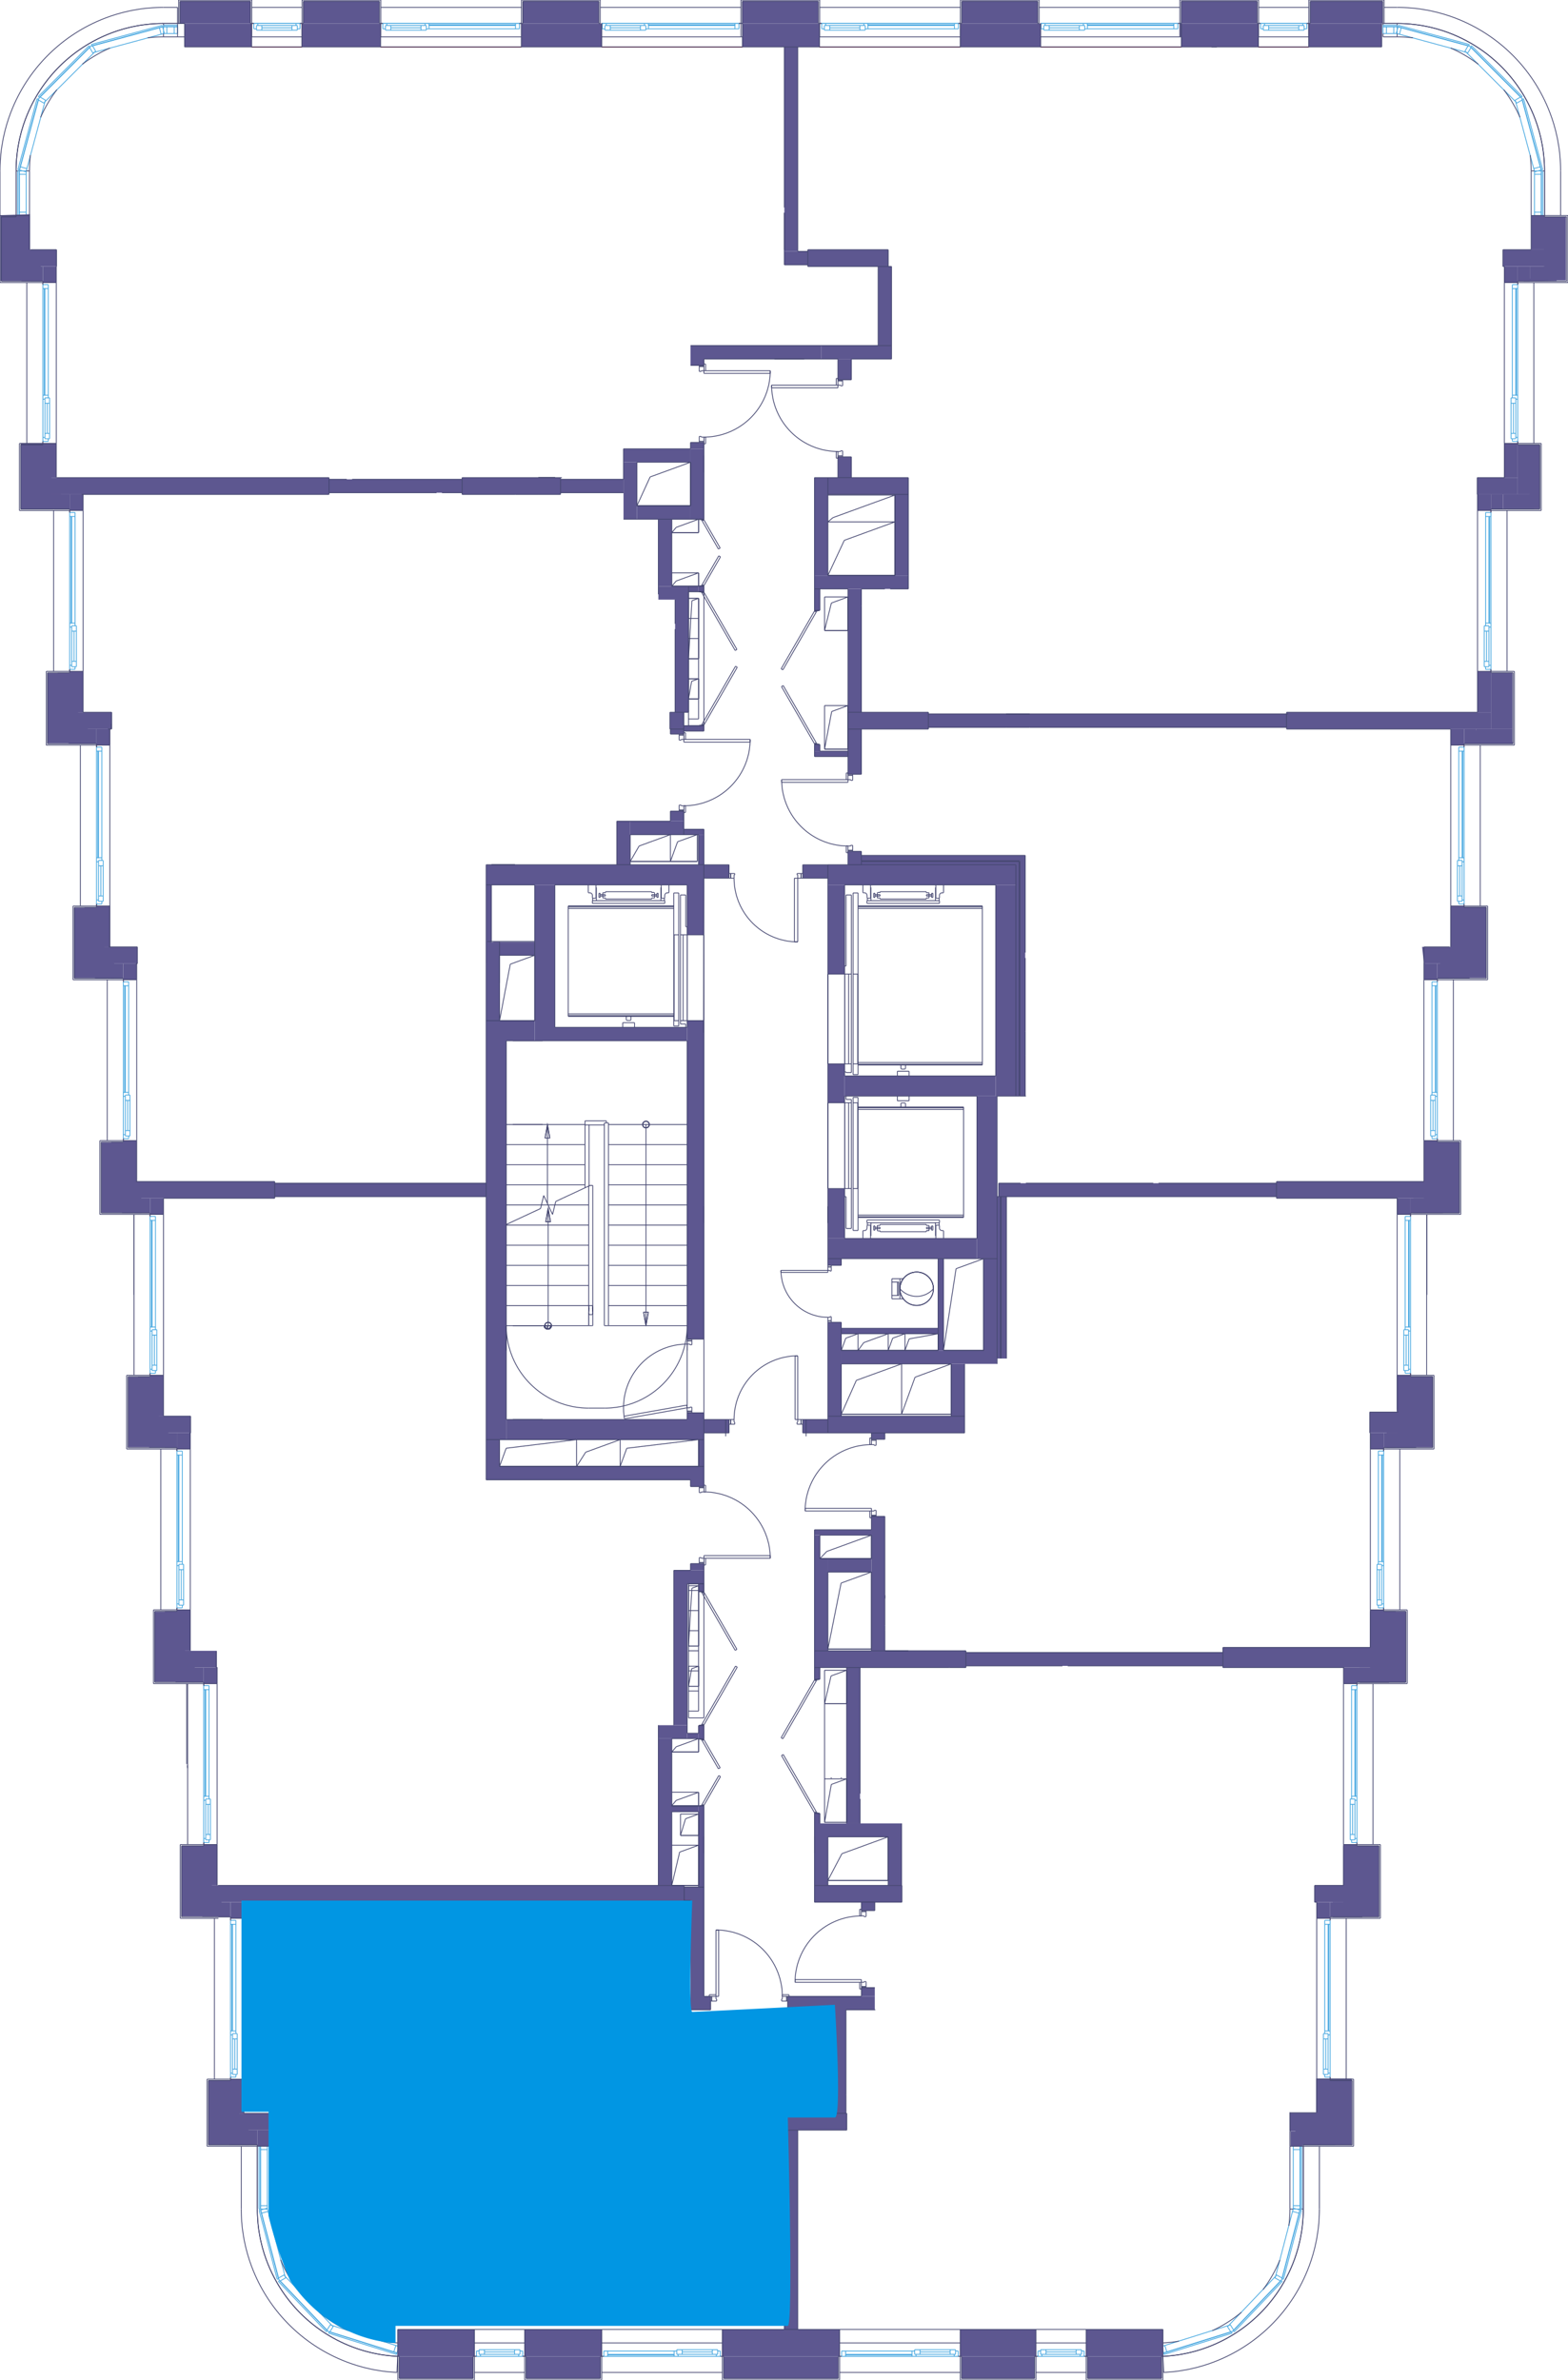 <svg version="1.1" xmlns="http://www.w3.org/2000/svg" xmlns:xlink="http://www.w3.org/1999/xlink" viewBox="0.125 0.125 488.559 741.191"><g fill="none"><path d="M206.034 587.175H67.701v-72h-8.778v-74.222h-9.111v-68h101.555v88.889c-2.685.018 68.019-3.13 64.89 0-.445.444 0 26.222 0 26.222h-6.667v49.778h-3.556v50.222m52 36.889 2.222-.445s2.222 35.112 0 35.112H245.59s1.777 64.888 0 64.888H123.367v5.334s-20 0-32.889-19.556a127.342 127.342 0 0 1-6.666-20v-32.444h-8.445v-65.778h140.445s-1.334 34.667 0 34.667 44.444-2.223 44.444-2.223"></path><path d="M267.367 519.62v50.666h-11.11s-.89 19.556 0 19.556H272.7v36h-10.667v32.444h-14.667v66.778h115.111v5.222s38.667-5.778 38.667-40.444v-32.445h9.333s-1.777-69.777 0-69.777h8.89s2.222-68.89 0-68.89-152 .89-152 .89Zm45.667-147.556v51.556h-12.778v22.666h-25.333v68.445h152.444v-75.556h9.334v-67.111Zm139.074-145.185v68.148h-8s2.37 73.481 0 73.481h-133.63s-.888-27.259 0-27.259h9.186v-74.667h-50.667s-.593-40 0-40l183.111.297ZM248.7 13.842v64h28.445v34.222h-12v36.889h18.222v34.222h-15.222v39.111h192.556v-73.333h8.889V77.397h7.11V48.064l-3.555-12-5.333-8-8-8-9.334-4.889-12.444-3.555h-30.222v3.11s-158.445-.222-159.111-.888Z"></path><path d="M274.923 108.953c0 1.405-59.111-.445-58.667 0s2.222 30.778 0 30.778h-22.11v10.11H17.922V78.287h-7.889V48.508s4.354-33.841 36.889-36.444c11.111-.889 11.111 0 11.111 0-.444-.444 0 2.667 0 2.667h186.222v68s27.778-1.556 29.334 0 1.333 25.777 1.333 26.222ZM39.812 367.62l3.11.444h108.89v-97.778H192.7V255.62h16.889v-69.334h-4.445v-24.889h-9.778v-8.444H26.034v68.889h7.556v74.222c0-1.333 9.333 0 9.333 0v72"></path></g><g data-name="Layer 5" fill="none"><path stroke="#46a7e0" stroke-miterlimit="10" stroke-width=".25" d="M454.965 269.772v9.396"></path><path stroke="#46a7e0" stroke-miterlimit="10" stroke-width=".25" d="M455.696 279.168h-1.462m.001 0v1.67m0 0h1.461m0 0v-1.67m0-9.396h-1.462m.001 0v-1.67m0 0h1.461m0 0v1.67m.626-1.252v-1.253m0 0h-1.67m0 0v.835m1.044.418h.626m0 13.153v-1.253m0 0h-.626m-1.044.418v.835m0 0h1.67m0-47.603v-1.253m0 0h-1.67m0 0v1.253m0 0h1.67m0 0v33.197m0 1.253v11.9m-1.67-13.153V234.07m8.665-37.373v9.395m.73 0h-1.461m0 0v1.67m0 .001h1.461m0 0v-1.67m0-9.396h-1.461m0 0v-1.67m0 0h1.461m0 0v1.67m.627-1.253v-1.252m0 0h-1.67m0 0v.835m1.043.417h.627m0 13.154v-1.253m0 0h-.627m-1.043.418v.835m0 0h1.67m0-47.603v-1.253m0 0h-1.67m0 0v1.253m0 0h1.67m0 0v33.197m0 1.252v11.901m-1.67-13.153v-33.197m8.664-35.285v9.395m.731 0h-1.462m0 0v1.67m0 0h1.462m0 0v-1.67m0-9.395h-1.462m0 0v-1.67m0 0h1.462m0 0v1.67m.626-1.253v-1.253m0 0h-1.67m0 0v.836m1.044.417h.626m0 13.153v-1.252m0 0h-.626m-1.044.417v.836m0-.001h1.67m0-47.603v-1.252m0 0h-1.67m0 0v1.252m0 0h1.67m0 0v33.197m0 1.253v11.9m-1.67-13.153V90.007m-24.741 252.84v9.396m.731 0h-1.462m0 0v1.67m0 0h1.462m0 0v-1.67m0-9.396h-1.462m0 0v-1.67m0 0h1.462m0 0v1.67m.625-1.252v-1.253m0 0h-1.67m0 0v.835m1.045.418h.626m-.001 13.153v-1.253m0 0h-.625m-1.045.418v.835m0 0h1.67m0-47.603v-1.253m0 0h-1.67m0 0v1.253m0 0h1.67m0 0v33.197m0 1.253v11.9m-1.67-13.153v-33.197m-8.038 108.777v9.396m.731 0h-1.461m0 0v1.67m0 0h1.461m0 0v-1.67m0-9.396h-1.461m0 0v-1.67m0 0h1.461m0 0v1.67m.627-1.252v-1.253m0 0h-1.67m0 0v.835m1.043.418h.626m.001 13.153v-1.252m0-.001h-.627m-1.043.418v.835m0 0h1.67m0-47.603v-1.253m0 0h-1.67m0 0v1.253m0 0h1.67m0 0v33.197m0 1.253v11.9m-1.67-13.153V380.22m-8.04 108.778v9.395m.732 0h-1.462m0 0v1.67m0 0h1.462m0 0v-1.67m0-9.395h-1.462m0 0v-1.67m0-.001h1.462m0 0v1.67m.626-1.252v-1.253m0 0h-1.67m0 0v.835m1.044.418h.626m0 13.153v-1.252m0 0h-.626m-1.044.417v.835m0 0h1.67m0-47.603v-1.253m0 0h-1.67m0 0v1.253m0 0h1.67m0 0v33.197m0 1.253v11.9m-1.67-13.153v-33.197m-8.038 108.778v9.395m.73 0h-1.461m0 0v1.67m0 0h1.461m0 0v-1.67m0-9.395h-1.461m0 0v-1.67m0-.001h1.461m0 0v1.67m.627-1.252v-1.253m0 0h-1.67m-.001 0v.835m1.044.418h.627m0 13.154v-1.253m0-.001h-.627m-1.044.418v.836m0 0h1.67m.001-47.604v-1.252m0 0h-1.67m-.001 0v1.252m0 0h1.67m.001 0v33.197m0 1.253v11.9m-1.671-13.153V526.37m-8.038 108.778v9.395m.731 0h-1.462m0 0v1.67m0 0h1.462m0 0v-1.67m0-9.395h-1.462m0 0v-1.67m0 0h1.462m0 0v1.67m.626-1.253v-1.253m0 0h-1.67m0 0v.836m1.044.417h.626m0 13.154v-1.253m0 0h-.626m-1.044.417v.836m0 0h1.67m0-47.604v-1.252m0 0h-1.67m0 0v1.252m0 0h1.67m0 0v33.197m0 1.253v11.9m-1.67-13.153v-33.197M31.547 269.772v9.396m-.73 0h1.461m0 0v1.67m0 0h-1.461m0 0v-1.67m0-9.396h1.461m0 0v-1.67m0 0h-1.461m0 0v1.67m0-1.252h-.627m1.67-1.253v.835m-1.67-.835h1.67m-1.67 1.253v-1.253m1.67 14.406h-1.67m1.67-.835v.835m-1.67-1.253h.627m-.627 1.253v-1.253m1.67-46.35h-1.67m1.67-1.253v1.253m-1.67-1.253h1.67m-1.67 1.253v-1.253m0 35.703v11.9m0-46.35v33.197m1.67 0V234.07m-8.664-37.373v9.395m-.731 0h1.462m0 0v1.67m0 .001h-1.462m0 0v-1.67m0-9.396h1.462m0 0v-1.67m0 0h-1.462m0 0v1.67m0-1.253h-.626m1.67-1.252v.835m-1.67-.835h1.67m-1.67 1.252v-1.252m1.67 14.406h-1.67m1.67-.835v.835m-1.67-1.253h.626m-.626 1.253v-1.253m1.67-46.35h-1.67m1.67-1.253v1.253m-1.67-1.253h1.67m-1.67 1.253v-1.253m0 35.702v11.901m0-46.35v33.197m1.67 0v-33.197m-8.665-35.285v9.395m-.73 0h1.461m0 0v1.67m0 0h-1.461m0 0v-1.67m0-9.395h1.461m0 0v-1.67m0 0h-1.461m0 0v1.67m0-1.253h-.627m1.671-1.253v.836m-1.671-.836h1.67m-1.67 1.253v-1.253m1.671 14.406h-1.67m1.67-.835v.836m-1.671-1.253h.627m-.627 1.252v-1.252m1.671-46.351h-1.67m1.67-1.252v1.252m-1.671-1.252h1.67m-1.67 1.252v-1.252m0 35.702v11.9m0-46.35v33.197m1.671 0V90.007m24.741 252.84v9.396m-.731 0h1.462m0 0v1.67m0 0h-1.462m0 0v-1.67m0-9.396h1.462m0 0v-1.67m0 0h-1.462m0 0v1.67m0-1.252h-.626m1.67-1.253v.835m-1.67-.835h1.67m-1.67 1.253v-1.253m1.67 14.406h-1.67m1.67-.835v.835m-1.67-1.253h.626m-.626 1.253v-1.253m1.67-46.35h-1.67m1.67-1.253v1.253m-1.67-1.253h1.67m-1.67 1.253v-1.253m0 35.703v11.9m0-46.35v33.197m1.67 0v-33.197m8.038 108.777v9.396m-.73 0h1.46m0 0v1.67m0 0h-1.46m0 0v-1.67m0-9.396h1.46m0 0v-1.67m0 0h-1.46m0 0v1.67m0-1.252h-.627m1.67-1.253v.835m-1.67-.835h1.67m-1.67 1.253v-1.253m1.67 14.406h-1.67m1.67-.835v.835m-1.67-1.253h.626m-.626 1.253v-1.252m1.67-46.351h-1.67m1.67-1.253v1.253m-1.67-1.253h1.67m-1.67 1.253v-1.253m0 35.703v11.9m0-46.35v33.197m1.67 0V380.22m8.039 108.778v9.395m-.732 0h1.462m0 0v1.67m0 0h-1.461m-.001 0v-1.67m0-9.395h1.462m0 0v-1.67m0-.001h-1.461m-.001 0v1.67m0-1.252h-.625m1.67-1.253v.835m-1.67-.835h1.67m-1.67 1.253v-1.253m1.67 14.406h-1.67m1.67-.835v.835m-1.67-1.252h.626m-.626 1.252v-1.252m1.67-46.351h-1.67m1.67-1.253v1.253m-1.67-1.253h1.67m-1.67 1.253v-1.253m0 35.703v11.9m0-46.35v33.197m1.67 0v-33.197m8.038 108.778v9.395m-.731 0h1.462m0 0v1.67m0 0h-1.462m0 0v-1.67m0-9.395h1.462m0 0v-1.67m0-.001h-1.462m0 0v1.67m0-1.252h-.626m1.67-1.253v.835m-1.67-.835h1.67m-1.67 1.253v-1.253m1.67 14.407h-1.67m1.67-.836v.836m-1.67-1.254h.626m-.626 1.254v-1.253m1.67-46.351h-1.67m1.67-1.252v1.252m-1.67-1.252h1.67m-1.67 1.252v-1.252m0 35.702v11.9m0-46.35v33.197m1.67 0V526.37m8.039 108.778v9.395m-.731 0h1.461m0 0v1.67m0 0h-1.461m0 0v-1.67m0-9.395h1.461m0 0v-1.67m0 0h-1.461m0 0v1.67m0-1.253h-.627m1.671-1.253v.836m-1.671-.836h1.67m-1.67 1.253v-1.253m1.671 14.407h-1.67m1.67-.836v.836m-1.671-1.253h.627m-.627 1.253v-1.253m1.671-46.351h-1.67m1.67-1.252v1.252m-1.671-1.252h1.67m-1.67 1.252v-1.252m0 35.702v11.9m0-46.35v33.197m1.671 0v-33.197m213.17 133.205h9.396m0 .732v-1.462m0 0h1.67m0 0v1.462m0 0h-1.67m-9.396 0v-1.462m0 0h-1.67m0 0v1.462m0 0h1.67m-23.175-1.044v1.67m-1.253-1.67h1.253m-1.253 1.67v-1.67m1.253 1.67h-1.253m36.329-1.67v1.67m-.835-1.67h.835m-1.253 1.67v-.626m1.253.626h-1.253m-11.901-.626v.626m-1.252-1.67h.835m-.835 1.67v-1.67m1.252 1.67h-1.252m1.252 0h11.901m-33.823 0h20.67m0-1.67h-20.67m-50.943.312h9.395m0 .732v-1.462m0 0h1.67m0 0v1.462m0 0h-1.67m-9.395 0v-1.462m0 0h-1.671m0 0v1.462m0 0h1.67m-23.175-1.044v1.67m-1.253-1.67h1.253m-1.253 1.67v-1.67m1.253 1.67h-1.253m36.329-1.67v1.67m-.835-1.67h.835m-1.253 1.67v-.626m1.253.626h-1.253m-11.901-.626v.626m-1.252-1.67h.835m-.835 1.67v-1.67m1.252 1.67h-1.252m1.252 0h11.901m-33.823 0h20.67m0-1.67h-20.67m-38.417.312h9.396m0 .732v-1.462m0 0h1.67m0 0v1.462m0 0h-1.67m-9.396 0v-1.462m0 0h-1.67m0 0v1.462m0 0h1.67m-1.252 0v.626m-1.253-1.67h.835m-.835 1.67v-1.67m1.253 1.67h-1.253m14.406-1.67v1.67m-.835-1.67h.835m-1.253 1.67v-.626m1.253.626h-1.253m-11.9 0h11.9m173.71-1.358h-9.395m0 .732v-1.462m0 0h-1.67m0 0v1.462m0 0h1.67m9.395 0v-1.462m0 0h1.67m.001 0v1.462m0 0h-1.67m1.252.626h1.253m-.001 0v-1.67m0 0h-.834m-.418 1.044v.626m-13.153 0h1.252m0 0v-.626m-.417-1.044h-.835m0 0v1.67m13.153 0h-11.9M131.295 8.79h-9.396m.001-.731V9.52m0 0h-1.67m0 0V8.06m0-.001h1.67m9.395 0V9.52m0 0h1.67m0 0V8.06m0-.001h-1.67m-11.901 1.044v-1.67m.836 1.67h-.836m1.253-1.67v.626m-1.253-.626h1.253m11.9.626v-.626m1.253 1.67h-.835m.835-1.67v1.67m-1.253-1.67h1.253m26.934 1.67v-1.67m1.252 1.67h-1.252m1.252-1.67v1.67m-1.252-1.67h1.252m-29.439 0h-11.9m40.087 0H133.8m0 1.67h26.934M91.103 8.79h-9.395m0-.731V9.52m0 0h-1.67m0 0V8.06m0-.001h1.67m9.395 0V9.52m0 0h1.67m.001 0V8.06m0-.001h-1.67m1.252 0v-.626m1.253 1.67h-.835m.835-1.67v1.67m-1.253-1.67h1.253m-14.406 1.67v-1.67m.835 1.67h-.835m1.252-1.67v.626m-1.252-.626h1.252m11.901 0h-11.9M199.672 8.79h-9.395m0-.731V9.52m0 0h-1.67m0 0V8.06m0-.001h1.67m9.395 0V9.52m0 0h1.67m0 0V8.06m0-.001h-1.67m-11.901 1.044v-1.67m.836 1.67h-.836m1.253-1.67v.626m-1.253-.626h1.253m11.901.626v-.626m1.253 1.67h-.836m.836-1.67v1.67m-1.253-1.67h1.253m26.933 1.67v-1.67m1.253 1.67h-1.253m1.253-1.67v1.67m-1.253-1.67h1.253m-29.439 0h-11.9m40.086 0h-26.933m0 1.67h26.933m38.939-.313h-9.396m0-.731V9.52m0 0h-1.67m0 0V8.06m0-.001h1.67m9.396 0V9.52m0 0h1.67m0 0V8.06m0-.001h-1.67m-11.901 1.044v-1.67m.835 1.67h-.835m1.253-1.67v.626m-1.253-.626h1.253m11.9.626v-.626m1.253 1.67h-.835m.835-1.67v1.67m-1.253-1.67h1.253m26.933 1.67v-1.67m1.253 1.67h-1.253m1.253-1.67v1.67m-1.253-1.67h1.253m-29.439 0h-11.9m40.086 0h-26.933m0 1.67h26.933m38.939-.313h-9.395m0-.731V9.52m0 0h-1.67m-.001 0V8.06m0-.001h1.67m9.396 0V9.52m0 0h1.67m0 0V8.06m0-.001h-1.67m-11.901 1.044v-1.67m.835 1.67h-.835m1.253-1.67v.626m-1.253-.626h1.253m11.901.626v-.626m1.253 1.67h-.836m.836-1.67v1.67m-1.253-1.67h1.252m26.934 1.67v-1.67m1.253 1.67h-1.253m1.253-1.67v1.67m-1.253-1.67h1.253m-29.439 0h-11.901m40.087 0h-26.933m0 1.67h26.933m38.939-.313h-9.396m.001-.731V9.52m0 0h-1.671m0 0V8.06m0-.001h1.67m9.396 0V9.52m0 0h1.67m0 0V8.06m0-.001h-1.67m1.252 0v-.626m1.253 1.67h-.835m.835-1.67v1.67m-1.253-1.67h1.253m-14.406 1.67v-1.67m.835 1.67h-.835m1.252-1.67v.626m-1.252-.626h1.252m11.901 0h-11.9m61.539 271.735v-9.396m0 0h-1.462m.001 0v9.396m0 0h1.461m0 1.67v-1.67m0 0h-1.462m.001 0v1.67m0 0h1.461m0-11.066v-1.67m0 0h-1.462m.001 0v1.67m0 0h1.461m8.351-63.68v-9.395m0 0h-1.461m0 0v9.395m0 0h1.461m0 1.671v-1.67m0-.001h-1.461m0 0v1.67m0 .001h1.461m0-11.066v-1.67m0 0h-1.461m0 0v1.67m0 0h1.461m8.352-61.592v-9.395m0 0h-1.462m0 0v9.395m0 0h1.462m0 1.67v-1.67m0 0h-1.462m0 0v1.67m0 0h1.462m0-11.065v-1.67m0 0h-1.462m0 0v1.67m0 0h1.462m-25.054 226.533v-9.396m0 0h-1.462m0 0v9.396m0 0h1.462m0 1.67v-1.67m0 0h-1.462m0 0v1.67m0 0h1.462m0-11.066v-1.67m0 0h-1.462m0 0v1.67m0 0h1.462m-8.352 82.471v-9.396m0 0h-1.461m0 0v9.396m0 0h1.461m0 1.67v-1.67m0 0h-1.461m0 0v1.67m0 0h1.461m0-11.066v-1.67m0 0h-1.461m0 0v1.67m0 0h1.461m-8.351 82.471v-9.395m0 0h-1.462m0 0v9.395m0 0h1.462m0 1.67v-1.67m0 0h-1.462m0 0v1.67m0 0h1.462m0-11.065v-1.67m0-.001h-1.462m0 0v1.67m0 .001h1.462m-8.352 82.47v-9.395m0 0h-1.461m0 0v9.395m0 0h1.461m0 1.67v-1.67m0 0h-1.461m0 0v1.67m0 0h1.461m0-11.065v-1.67m0-.001h-1.461m0 0v1.67m0 .001h1.461m-8.351 82.47v-9.395m0 0h-1.462m0 0v9.395m0 0h1.462m0 1.67v-1.67m0 0h-1.462m0 0v1.67m0 0h1.462m0-11.065v-1.67m0 0h-1.462m0 0v1.67m0 0h1.462M32.278 279.168h-1.461m1.461-9.396v9.396m-1.461-9.396h1.461m-1.461 9.396v-9.396m1.461 11.066h-1.461m1.461-1.67v1.67m-1.461-1.67h1.461m-1.461 1.67v-1.67m1.461-9.396h-1.461m1.461-1.67v1.67m-1.461-1.67h1.461m-1.461 1.67v-1.67m-6.89-62.01h-1.462m1.462-9.395v9.395m-1.462-9.395h1.462m-1.462 9.395v-9.395m1.462 11.066h-1.462m1.462-1.671v1.67m-1.462-1.67h1.462m-1.462 1.671v-1.67m1.462-9.396h-1.462m1.462-1.67v1.67m-1.462-1.67h1.462m-1.462 1.67v-1.67m-6.89-59.922h-1.461m1.461-9.395v9.395m-1.461-9.395h1.461m-1.461 9.395v-9.395m1.461 11.065h-1.461m1.461-1.67v1.67m-1.461-1.67h1.461m-1.461 1.67v-1.67m1.461-9.395h-1.461m1.461-1.67v1.67m-1.461-1.67h1.461m-1.461 1.67v-1.67M40.63 352.243h-1.462m1.462-9.396v9.396m-1.462-9.396h1.462m-1.462 9.396v-9.396m1.462 11.066h-1.462m1.462-1.67v1.67m-1.462-1.67h1.462m-1.462 1.67v-1.67m1.462-9.396h-1.462m1.462-1.67v1.67m-1.462-1.67h1.462m-1.462 1.67v-1.67m9.812 84.141h-1.46m1.46-9.396v9.396m-1.46-9.396h1.46m-1.46 9.396v-9.396m1.46 11.066h-1.46m1.46-1.67v1.67m-1.46-1.67h1.46m-1.46 1.67v-1.67m1.46-9.396h-1.46m1.46-1.67v1.67m-1.46-1.67h1.46m-1.46 1.67v-1.67m9.812 84.141h-1.461m1.461-9.395v9.395m-1.462-9.395h1.462m-1.462 9.395v-9.395m1.462 11.065h-1.461m1.461-1.67v1.67m-1.462-1.67h1.462m-1.462 1.67v-1.67m1.462-9.395h-1.461m1.461-1.671v1.67m-1.462-1.67h1.462m-1.462 1.671v-1.67m9.814 84.14h-1.462m1.462-9.395v9.395m-1.462-9.395h1.462m-1.462 9.395v-9.395m1.462 11.065h-1.462m1.462-1.67v1.67m-1.462-1.67h1.462m-1.462 1.67v-1.67m1.462-9.395h-1.462m1.462-1.671v1.67m-1.462-1.67h1.462m-1.462 1.671v-1.67m9.813 84.14h-1.461m1.461-9.395v9.395m-1.461-9.395h1.461m-1.461 9.395v-9.395m1.461 11.065h-1.461m1.461-1.67v1.67m-1.461-1.67h1.461m-1.461 1.67v-1.67m1.461-9.395h-1.461m1.461-1.67v1.67m-1.461-1.67h1.461m-1.461 1.67v-1.67m223.61 98.442v1.462m-9.396-1.462h9.396m-9.396 1.462v-1.462m9.396 1.462h-9.396m11.066-1.462v1.462m-1.67-1.462h1.67m-1.67 1.462v-1.462m1.67 1.462h-1.67m-9.396-1.462v1.462m-1.67-1.462h1.67m-1.67 1.462v-1.462m1.67 1.462h-1.67m-63.053-1.462v1.462m-9.395-1.462h9.395m-9.395 1.462v-1.462m9.395 1.462h-9.396m11.066-1.462v1.462m-1.67-1.462h1.67m-1.67 1.462v-1.462m1.67 1.462h-1.67m-9.395-1.462v1.462m-1.671-1.462h1.67m-1.67 1.462v-1.462m1.671 1.462h-1.671m-50.526-1.462v1.462m-9.396-1.462h9.396m-9.396 1.462v-1.462m9.396 1.462h-9.396m11.066-1.462v1.462m-1.67-1.462h1.67m-1.67 1.462v-1.462m1.67 1.462h-1.67m-9.396-1.462v1.462m-1.67-1.462h1.67m-1.67 1.462v-1.462m1.67 1.462h-1.67m176.633 0h9.395m0 0v-1.462m0 0h-9.395m0 0v1.462m-1.67 0h1.67m0 0v-1.462m0 0h-1.67m0 0v1.462m11.065 0h1.67m.001 0v-1.462m0 0h-1.67m-.001 0v1.462M121.9 9.52V8.06m9.395 1.46h-9.396m9.396-1.461V9.52M121.9 8.059h9.395M120.23 9.52V8.06m1.67 1.46h-1.67m1.67-1.461V9.52m-1.67-1.461h1.67m9.395 1.461V8.06m1.67 1.46h-1.67m1.67-1.461V9.52m-1.67-1.461h1.67M81.708 9.52V8.06m9.395 1.46h-9.395m9.395-1.461V9.52m-9.395-1.461h9.395M80.038 9.52V8.06m1.67 1.46h-1.67m1.67-1.461V9.52m-1.67-1.461h1.67m9.395 1.461V8.06m1.671 1.46h-1.67m1.67-1.461V9.52m-1.671-1.461h1.67m97.504 1.461V8.06m9.395 1.46h-9.395m9.395-1.461V9.52m-9.395-1.461h9.395M188.607 9.52V8.06m1.67 1.46h-1.67m1.67-1.461V9.52m-1.67-1.461h1.67m9.395 1.461V8.06m1.67 1.46h-1.67m1.67-1.461V9.52m-1.67-1.461h1.67m57.312 1.461V8.06m9.396 1.46h-9.396m9.396-1.461V9.52m-9.396-1.461h9.396M256.984 9.52V8.06m1.67 1.46h-1.67m1.67-1.461V9.52m-1.67-1.461h1.67m9.396 1.461V8.06m1.67 1.46h-1.67m1.67-1.461V9.52m-1.67-1.461h1.67m57.312 1.461V8.06m9.395 1.46h-9.395m9.395-1.461V9.52m-9.395-1.461h9.395M325.361 9.52V8.06m1.671 1.46h-1.67m1.67-1.461V9.52m-1.671-1.461h1.67m9.396 1.461V8.06m1.67 1.46h-1.67m1.67-1.461V9.52m-1.67-1.461h1.67M395.41 9.52V8.06m9.395 1.46h-9.396m9.396-1.461V9.52m-9.395-1.461h9.394M393.739 9.52V8.06m1.671 1.46h-1.671m1.671-1.461V9.52m-1.671-1.461h1.67m9.396 1.461V8.06m1.67 1.46h-1.67m1.67-1.461V9.52m-1.67-1.461h1.67M163.604 734.008h-15.659m151.37 0h-37.581m-36.538 0h-37.581m150.952 0h-15.659" data-name="LINE"></path><path stroke="#7f0000" stroke-linecap="round" stroke-linejoin="round" stroke-width=".255" d="M78.524 14.74h15.659" data-name="LINE"></path><path stroke="#46a7e0" stroke-miterlimit="10" stroke-width=".25" d="M78.524 7.432h15.659" data-name="LINE"></path><path stroke="#7f0000" stroke-linecap="round" stroke-linejoin="round" stroke-width=".255" d="M118.715 14.74h43.845" data-name="LINE"></path><path stroke="#46a7e0" stroke-miterlimit="10" stroke-width=".25" d="M118.715 7.432h43.845" data-name="LINE"></path><path stroke="#7f0000" stroke-linecap="round" stroke-linejoin="round" stroke-width=".255" d="M187.615 14.74h43.845" data-name="LINE"></path><path stroke="#46a7e0" stroke-miterlimit="10" stroke-width=".25" d="M187.615 7.432h43.845" data-name="LINE"></path><path stroke="#7f0000" stroke-linecap="round" stroke-linejoin="round" stroke-width=".255" d="M255.47 14.74h43.845" data-name="LINE"></path><path stroke="#46a7e0" stroke-miterlimit="10" stroke-width=".25" d="M255.47 7.432h43.845" data-name="LINE"></path><path stroke="#7f0000" stroke-linecap="round" stroke-linejoin="round" stroke-width=".255" d="M392.225 14.74h15.66" data-name="LINE"></path><path stroke="#46a7e0" stroke-miterlimit="10" stroke-width=".25" d="M392.225 7.432h15.66" data-name="LINE"></path><path stroke="#7f0000" stroke-linecap="round" stroke-linejoin="round" stroke-width=".255" d="M324.37 14.74h43.845" data-name="LINE"></path><path stroke="#46a7e0" stroke-miterlimit="10" stroke-width=".25" d="M324.37 7.432h43.845m87.69 259.835V234.07m0 0h-.209m0 0v33.197m0 0h.209m8.351-73.075v-33.197m0 0h-.209m0 0v33.197m0 0h.21m8.351-70.988V90.007m0 0h-.21m.001 0v33.197m0 0h.209m-25.055 217.138v-33.197m0 0h-.208m0 0v33.197m0 0h.208m-8.351 73.075V380.22m0 0h-.209m0 0v33.197m0 0h.209m-8.352 73.075v-33.197m0 0h-.208m0 0v33.197m0 0h.208m-8.351 73.075V526.37m0 0h-.209m0 0v33.197m0 0h.209m-8.351 73.075v-33.197m0 0h-.21m.001 0v33.197m0 0h.209M30.817 267.267h-.21m.21-33.197v33.197m-.209-33.197h.209m-.209 33.197V234.07m-8.143-39.878h-.209m.209-33.197v33.197m-.209-33.197h.21m-.21 33.197v-33.197m-8.142-37.791h-.21m.21-33.197v33.197m-.209-33.197h.209m-.209 33.197V90.007m25.263 250.335h-.209m.209-33.197v33.197m-.208-33.197h.208m-.208 33.197v-33.197m8.56 106.272h-.21m.21-33.197v33.197m-.21-33.197h.21m-.21 33.197V380.22m8.56 106.272h-.208m.208-33.197v33.197m-.208-33.197h.209m-.209 33.197v-33.197m8.56 106.272h-.208m.208-33.197v33.197m-.208-33.197h.208m-.208 33.197V526.37m8.56 106.272h-.209m.209-33.197v33.197m-.209-33.197h.209m-.209 33.197v-33.197m211.918 133.937v.208m-20.67-.208h20.67m-20.67.208v-.208m20.67.208h-20.67m-53.449-.208v.208m-20.67-.208h20.67m-20.67.208v-.208m20.67.208h-20.67M133.8 8.059V7.85m26.934.209H133.8m26.934-.209v.209M133.8 7.85h26.934m41.444.209V7.85m26.933.209h-26.933m26.933-.209v.209m-26.933-.209h26.933m41.444.209V7.85m26.933.209h-26.933m26.933-.209v.209m-26.933-.209h26.933m41.445.209V7.85m26.933.209h-26.933m26.933-.209v.209m-26.933-.209h26.933m39.371 680.566-5.619 21.473m0 .001.404.105m0 0 5.619-21.474m-.001 0-.403-.105m.037-19.862v19.57m0 .001h.418m0 0v-19.571m0 0h-.418m-5.936 41.837-14.956 15.687m0 0 .302.288m0 0 14.957-15.687m-.001.001-.302-.289m-15.444 15.99-21.182 6.635m0 0 .125.398m0 0 21.181-6.634m0 0-.124-.399m96.543-673.016V67.25m0 0h.418m0 0V53.365m0 0h-.418m.363-.408-5.964-22.078m0 0-.403.109m0 0 5.964 22.078m0 0 .404-.109M431.06 8.372h4.384m0 0v-.418m0 0h-4.385m.001 0v.418m43.372 21.808-15.803-15.802m.001 0-.296.295m0 0 15.802 15.802m0 0 .296-.295M457.93 13.973 435.852 8.01m0-.001-.109.403m0 0 22.079 5.964m0 0 .108-.403M55.453 7.954H51.07m-.001 0v.418m0 0h4.384m0 0v-.418m25.419 680.567 5.618 21.474m0 0 .404-.106m0 .001-5.618-21.474m0 0-.404.105m-.052-19.967v19.57m0 .001h.418m0 0v-19.571m0 0h-.417m6.051 42.126 14.957 15.686m0 0 .302-.288m0 0L87.174 710.39m0 .001-.302.288m15.622 16.101 21.182 6.634m0 0 .125-.398m-.001 0-21.181-6.635m0 0-.125.399M5.658 53.365V67.25m0 0h.417m0 0V53.365m0 0h-.417m.457-.299 5.965-22.078m0 0-.403-.11m0 .001L5.712 52.957m0 0 .403.109m6.261-22.591L28.18 14.673m-.001 0-.296-.295m0 0L12.081 30.18m0 0 .295.295m16.315-16.099 22.078-5.964m.001 0-.11-.403m0 0-22.078 5.964m0 0 .109.403m368.84 694.828 5.32-20.333m-3.266 20.734 5.287-20.206m-41.819 41.213-.996.312m0 0 .624 1.992m-.001 0 .997-.312m0 0-.624-1.992m40.063-42.752-.264 1.01m0 0 2.02.529m0 .001.264-1.01m0 0-2.02-.53m-.034-.78v-17.482m2.088 17.482v-17.482m-2.088 17.482v1.045m0 0h2.088m0 0v-1.044m0-.001h-2.088m0-18.526v1.044m0 0h2.088m0 0v-1.044m0 0h-2.088m-20.197 55.916 14.776-15.497m-13.167 16.836 14.58-15.293m-36.021 20.096 20.057-6.283m-19.433 8.275 19.931-6.243m14.245-17.729-.511.91m0 0 1.82 1.023m0 0 .511-.91m0 0-1.82-1.023m-14.414 15.492-.885.554m0 0 1.108 1.77m0-.001.885-.554m0 0-1.108-1.77m94.806-657.917V54.409m2.088 11.797V54.409m-2.088 11.797v1.044m0 0h2.088m0 0v-1.044m0 0h-2.088m0-12.841v1.044m0 .001h2.088m0 0v-1.045m0 0h-2.088m-3.845-22.1 5.624 20.82m-7.671-20.392 5.656 20.937M436.724 8.785l-1.008-.272m0 0-.544 2.015m0 0 1.007.272m.001 0 .544-2.015m43.573 44.308-.273-1.008m0 0-2.015.545m0 0 .272 1.008m0 0 2.016-.545M434.4 10.564h-2.297m2.297-2.088h-2.297m2.297 2.088h1.044m0 0V8.476m0 0H434.4m0 0v2.088m-3.34 0h1.043m0 0V8.476m0 0h-1.044m.001 0v2.088m27.387 4.37 15.428 15.428M456.88 16.319l15.61 15.61M436.724 8.785l20.82 5.625M436.18 10.8l20.936 5.657m17.374 14.755-.527-.901m0-.001-1.803 1.052m0 0 .525.902m0 0 1.804-1.052m-15.99-16.366-.902-.526m0 0-1.052 1.804m0 0 .902.526m0 0 1.052-1.804M52.113 8.476h2.296m-2.296 2.088h2.296m-2.296-2.088h-1.044m0 0v2.088m0 0h1.044m0 0V8.476m3.34 0H54.41m0 0v2.088m0 0h1.043m0 0V8.476m31.475 701.129L81.64 689.4m7.341 19.804-5.32-20.333m39.175 43.733.996.312m0 0 .624-1.992m0 0-.996-.312m0 0-.624 1.992M81.377 688.39l.264 1.01m0 0 2.02-.53m-.001 0-.263-1.01m0 0-2.02.53m-.034-1.31v-17.482m2.087 17.482v-17.482m-2.087 17.482v1.045m0 0h2.088m-.001 0v-1.044m0-.001h-2.087m0-18.526v1.044m0 0h2.088m-.001 0v-1.044m0 0h-2.087m20.676 57.255-14.581-15.293m16.189 13.954-14.776-15.497m33.985 23.631-19.932-6.243m20.556 4.251-20.058-6.283M86.84 709.655l.51.91m0 0 1.821-1.023m0 0-.511-.91m0 0-1.82 1.023m15.126 16.238.884.554m0 0 1.109-1.77m0 .001-.885-.554m0 0-1.108 1.77M6.18 66.206V54.409m2.088 11.797V54.409M6.18 66.206v1.044m0 0h2.088m0 0v-1.044m0 0H6.18m0-12.841v1.044m0 .001h2.088m0 0v-1.045m0 0H6.18m7.98-21.672L8.504 52.63m3.609-21.365-5.625 20.82M50.333 10.8l1.008-.272m0 0-.544-2.015m0 0-1.008.272m0 0 .544 2.015M8.232 53.638l.272-1.008m0 0-2.016-.545m0 0-.272 1.008m0 0 2.016.545m21.401-37.319-15.611 15.61m14.043-16.995L12.637 30.362M50.333 10.8l-20.937 5.657m20.393-7.672L28.968 14.41M13.827 32.264l.526-.902m0 0-1.804-1.051m.001-.001-.527.902m0 0 1.804 1.052M29.065 16.65l.902-.526m0 0-1.051-1.804m0 0-.902.526m0 0 1.051 1.804" data-name="LINE"></path></g><g data-name="Layer 7" fill="#5d5790"><path d="M78.159 7.433V.415H56.184v7.018h21.975z"></path><path d="M118.35 7.433V.415H94.653v7.018h23.697zm68.377 0V.415H163.03v7.018h23.697zm68.378 0V.415h-23.697v7.018h23.697zm68.377 0V.415h-23.697v7.018h23.697zm107.473 0V.415h-22.601v7.018h22.601zM410.39 657.279h4.175v-9.604h-4.176v9.604Zm4.175-59.713v-5.01h-4.176v5.01Zm8.352-10.231V574.6h-4.176v12.735Zm0-62.844v-5.01h-4.176v5.01Zm8.351-11.379v-11.587h-4.176v11.587Zm-4.176-61.696h4.176v-5.01h-4.176v5.01Zm12.528-12.319V428.45h-4.176v10.647Zm0-60.756v-5.01h-4.176v5.01Zm8.35-10.231v-12.736h-4.175v12.736Zm-4.175-62.844h4.176v-5.011h-4.176v5.01Zm12.527-10.231v-12.736h-4.175v12.736Zm-4.175-62.844h4.175v-5.011h-4.175v5.01Zm12.527-10.231v-12.736h-4.176v12.736Zm-4.176-62.844h4.176v-5.011h-4.176v5.01Zm8.352-10.232h4.175v-10.647h-4.175v10.647Zm0-60.756h4.175v-5.01h-4.175v5.01Zm-33.824 435.11v-3.758h-8.351v3.758h8.351zm-3.758-3.758h3.758v-17.538h-3.758v17.538zm-8.351 4.594h3.758v-4.594h-3.758v4.594zm20.461-73.911v-3.758h-8.352v3.758h8.352z" data-name="HATCH"></path><path d="M439.619 446.405h3.759v-17.538h-3.759v17.538zm-4.593 4.594v-4.594h-3.758v4.594h3.758zm16.703-73.911v-3.758h-8.351v3.758h8.351zm-3.758-3.758h3.758v-17.538h-3.758v17.538zm-4.593 4.593v-4.593h-3.759v4.593h3.759zm16.703-73.91v-3.758h-8.352v3.758h8.352zm0-3.758v-17.538h-3.759v17.538h3.759zm-8.352 4.593v-4.593h-3.758v4.593h3.758zm19.666-73.91v-3.758h-11.314l-1.01 4.588 2.262.059h10.182l-.12-.889z" data-name="HATCH"></path><path d="M471.395 227.18v-17.538h-6.721v17.538h6.721zm-15.073 4.593h3.759v-4.593h-3.759v4.593zm23.49-73.783-3.029-3.885h-8.351v4.499h8.233l3.147-.022v-.592z" data-name="HATCH"></path><path d="M479.895 158.401v-19.746h-6.87v15.45h3.64l.118 4.296h3.112zm8.148-70.963V67.692h-6.87v15.45h3.64l.119 4.296h3.111zm-19.611 71.26v-4.593h-3.758v4.593h3.758zm-48.856 437.616h7.099v-3.759h-8.352v3.759h1.253zm7.099-3.759v-17.538h-3.758v17.538h3.758zm-8.352 4.594v-4.594h-3.758v4.594h3.758zm0 70.152v-3.758h-8.351v3.758h8.351zm0-3.758v-15.45h-3.758v15.45h3.758zm-16.109 4.926h3.758v-4.593h-3.758v4.593z" data-name="HATCH"></path><path d="M485.135 86.876v-3.759h-8.352v3.759l-2.008.892 10.36-.152v-.74zm0-3.759v-15.45h-3.758v15.45h3.758z" data-name="HATCH"></path><path d="M473.025 87.711h3.758v-4.594h-3.758v4.594zm8.352-9.814V67.25h-4.176v10.647h4.176zM71.947 658.323h4.176v-10.648h-4.176v10.648Zm4.176-60.757v-5.01h-4.176v5.01Zm-12.527-10.23h4.176V574.6h-4.176v12.736Zm0-62.845h4.176v-5.01h-4.176v5.01ZM59.42 514.26v-12.735h-4.175v12.736Zm0-62.844v-5.01h-4.175v5.01Zm-8.351-10.23V428.45h-4.176v12.736Zm0-62.845v-5.01h-4.176v5.01ZM38.542 368.11h4.175v-12.735h-4.175v12.736Zm4.175-62.844v-5.011h-4.175v5.01Zm-8.351-10.23v-12.737H30.19v12.737Zm0-62.845v-5.011H30.19v5.01Zm-8.352-10.231v-12.736H21.84v12.736Zm0-62.844v-5.011H21.84v5.01Zm-8.351-10.231v-10.648h-4.176v10.648Zm0-60.757v-5.01h-4.176v5.01Zm66.812 580.426v-5.011h-4.176v5.011h4.176zM51.486 523.238h8.352v-3.758h-8.352v3.758zm3.759-3.758v-17.538h-3.759v17.538h3.759z" data-name="HATCH"></path><path d="M63.596 524.074v-4.594h-3.758v4.594h3.758zm-12.11-73.911v-3.758h-8.351v3.758h8.351zm-4.593-3.758v-17.538h-3.758v17.538h3.758zm4.874 4.594h3.478v-4.594h-3.759v4.594h.281zm-12.181-73.911h3.549v-3.758h-8.352v3.758h4.803zm-4.803-3.758h3.759v-17.538h-3.759v17.538zm8.486 4.593h3.624v-4.593h-3.758v4.593h.134zm-8.486-73.91-.012-3.758h-8.339v3.758h8.351zm-4.593-3.758v-17.538h-3.758v17.538h3.758zm8.352 4.593v-4.593h-3.759v4.593h3.759zm-12.11-73.91v-3.758h-8.351v3.758h8.351z" data-name="HATCH"></path><path d="M21.839 227.18v-17.538h-3.758v17.538h3.758zm8.351 4.593v-4.593h-3.758v4.593h3.758zm-12.945-73.91h.836v-3.758H9.729v3.758h7.516zm-3.758-3.758v-15.45H9.729v15.45h3.758zm8.352 4.593v-4.593h-3.758v4.593h3.758zm45.098 437.616h1.252v-3.759h-8.351v3.759h7.099zm-7.099-3.759h3.758v-17.538h-3.758v17.538zm12.109 4.594v-4.594h-3.758v4.594h3.758zm-3.758 70.152h8.352v-3.758h-8.352v3.758zm0-3.758h3.758v-15.45h-3.758v15.45zm12.11 4.593v-4.593h-3.758v4.593h3.758zM8.894 86.876h.835v-3.759H1.378v3.759h7.516zm-3.758-3.759v-15.45H1.378v15.45h3.758zm8.351 4.594v-4.594H9.729v4.594h3.758zm-4.175-9.813V67.25H5.136v10.648h4.176zm177.885 663.09v-6.98h-23.175v6.98h23.175zm74.119 0v-6.98h-35.702v6.98h35.702zm77.669 0h23.071v-6.98h-23.071v6.98zm-191.457 0v-6.98h-23.016v6.98h23.016zm174.963 0v-6.98h-22.758v6.98h22.758zM391.86 7.433V.415h-23.697v7.018h23.697zm-24.115 4.175h.468V7.433h-.468v4.175z" data-name="HATCH"></path><path d="M430.642 14.74V7.432h-22.758v7.308h22.758Zm-38.417 0V7.432h-24.01v7.308h24.01Zm-67.855 0V7.432h-25.055v7.308h25.055Zm-68.9 0V7.432h-24.01v7.308Zm-67.855 0V7.432H162.56v7.308Zm-68.9 0V7.432H94.183v7.308Zm-40.19 0V7.432h-20.88v7.308Zm283.948 719.268v-8.388h-23.906v8.388h23.906Zm-39.565 0v-8.388h-23.593v8.388Zm-61.174 0v-8.388h-36.538v8.388h36.538Zm-74.12 0v-8.388h-24.01v8.388Zm-39.669 0v-8.388H124.04v8.388ZM276.871 83.117v-5.219h-25.054v5.219h25.054zm204.506 0v-5.219h-12.973v5.219h12.973zm-198.243 70.988v-5.22H258.08v5.22h25.054zm-69.943 73.075v-5.22h-4.342v5.22h4.342zm76.207 0v-5.22h-25.054v5.22h25.054zM84.701 663.543v-5.22H71.947v5.22h12.754zm329.864.299v-5.704h-12.531v5.704h12.531zM300.672 446.405v-5.219H258.08v5.219h42.592zM34.923 227.18v-5.22H21.839v5.22h13.38-.296zm425.481-76.672v3.597h12.621v-5.22h-12.621v1.623m4.27 76.672v-5.22h-63.68v5.22h63.68zm-8.352 73.075v-5.22h-13.103l.593 5.22h-.546 13.056zm-8.351 73.075v-5.22h-50.109v5.22h50.109zm-8.351 73.075v-6.489h-12.697v6.489h12.697zm-8.352 73.075v-6.263h-50.109v6.263h50.109zm-8.351 73.075v-5.22h-13.18v5.22h13.18Zm-141.772 0v-5.22h-27.24v5.22h27.24Zm-67.85 0v-5.219H63.596v5.219h149.699zM67.664 519.48v-5.219h-12.42v5.219h12.42zm-8.149-73.075v-5.219H46.893v5.219h12.622zm26.212-73.075v-5.22H38.542v5.22h47.185zm-42.804-73.075v-5.22H30.19v5.22h12.733zM263.96 663.543v-5.22h-19.451v5.22h19.451zm37.13-144.063v-5.219h-47.186v5.219h47.186zM174.775 154.105v-5.22h-30.667v5.22h30.667zM17.738 83.117v-5.219H5.24v5.219h12.498zm84.901 70.988v-5.22H13.487v5.22h89.152zm111.596 121.618v-6.264h-62.636v6.264h62.636zm0 172.77h5.22v-8.351h-5.22v8.351Zm0-31.318h5.22v-99.173h-5.22v99.173Zm5.22-125.898V269.46h-5.22v21.818Zm-5.22 157.216v-6.264h-56.372v6.264h56.372z" data-name="HATCH"></path><path d="M173 320.09v-44.367l-6.264.003v44.364H173zm41.235 4.175v-4.175h-47.499v4.175h47.499zm96.146 17.225h6.264v-65.767l-6.264.003v65.764zM263.3 385.857v-15.554h-5.22v15.554Zm0-42.279v-12.11h-5.22v12.11Zm0-40.087v-27.768l-5.22.003v27.765Zm47.499 88.63V341.49h-6.264v50.631h6.264z" data-name="HATCH"></path><path d="M304.535 392.121v-6.264H258.08v6.264h46.455zm5.846-50.631v-6.263H263.3v6.263h47.081zm6.264-65.767v-6.264H258.08v6.264h58.565zm-158.782 172.77V324.265h-6.264v124.228h6.264zm8.873-124.228v-6.263h-15.137v6.263h15.137zm-29.99-170.682h7.362v-4.176h-41.469v4.176h34.107zm14.853 219.225v-4.176H85.727v4.176h65.872zm240.086 0h6.177v-4.176h-86.541v4.176h80.364zm-10.526 146.15v-4.175H301.09v4.175h80.069zM263.717 658.323v-32.257h-4.175v32.257h4.175zm7.934-144.063h4.176V472.4h-4.176v41.86Zm0-65.871h4.176v-1.984h-4.176v1.984ZM219.455 161.83v-21.923h-4.176v21.923h4.176zm-4.176 460.06h4.176v-34.032h-4.176v34.032zm91.344-196.99v-4.175h-44.367v4.175h44.367zm0 0h4.176v-32.779h-4.176V424.9zm-52.719-190.83h1.67v-2.088h-1.67v2.088Zm0-43.845h1.67v-6.681h-1.67v6.68Zm4.176 324.036v-28.708h-4.176v28.708h4.176zm-2.362-36.016h15.933v-1.67h-17.747v1.67h1.814zm0-298.877h2.362v-30.483h-4.176v30.483h1.814zm10.087 90.091h2.714v-4.176h-4.175v4.176Zm-1.461-28.186h4.175V227.18h-4.175v14.093ZM194.4 161.83h4.176v-17.747H194.4v17.747zm74.119 60.13v-38.416h-4.175v38.416h4.175zm-10.439 51.675v-4.176h-7.83v4.176h7.83Zm-36.354 0h5.558v-4.176h-7.83v4.176Zm36.354 167.551h4.176v-29.23h-4.176v29.23Zm1.044-46.977h3.132v-2.088h-4.176v2.088Zm13.571 231.857v-4.176h-27.142v4.176h27.142Zm-51.152 0v-4.176h-6.264v4.176Z" data-name="HATCH"></path><path d="M316.645 269.459h1.044v-1.044h-49.17v1.044h48.126zm84.349-42.801v-4.176H289.398v4.176h111.596zM219.455 446.405h7.83v-4.176h-7.83v4.176Zm30.796 0h7.83v-4.176h-7.83v4.176ZM84.701 658.323v1.67M317.689 341.49v-72.031h-1.044v72.031h1.044zm-39.774-229.56v-4.176h-21.923v4.176h21.923zm-33.406-33.51h4.176V14.74h-4.176v63.68zm-29.23 65.663v-4.176H194.4v4.176h20.879zm33.406 581.537v-62.077h-4.176v62.077h4.176zm-92.91-407.618v-24.457l-4.176.002v24.455h4.176z" data-name="HATCH"></path><path d="M153.145 300.076V275.62l-1.546.002v24.454h1.546zm110.048-116.532h19.941v-4.176h-29.23v4.176h9.289zm33.304 257.642h4.175V424.9h-4.175v16.286zm-51.988 219.329v-1.67m-31.318-402.957v-3.132h-4.176v3.132h4.176Zm0-27.142v-1.566h-4.176v1.566h4.176Zm104.706 39.46v-1.67h-49.378v1.67h49.378zm0 73.284h1.671v-74.954h-1.671v74.954zM217.784 587.858h1.67v-25.263h-1.67v25.263Zm0-46.142h1.67v-4.176h-1.67v4.176Zm.94-45.933h.73v-2.4h-1.67v2.4Zm53.971 126.107v-2.714h-4.176v2.714Zm-2.714-26.725h2.714v-2.677h-4.176v2.677Zm11.066-7.829v-15.137h-4.176v15.137h4.176zm-4.176-15.137h4.176v-4.176H258.08v4.176h18.791zm-21.153 15.137h2.362v-19.313h-4.176v19.313h1.814zm-1.083-19.313h.94v-3.132h-1.67v3.132Zm-.73-44.889h1.67v-3.654h-1.67v3.654Z" data-name="HATCH"></path><path d="M268.102 568.023V519.48h-4.176v48.543h4.176zm-50.109-78.817h1.462v-2.088h-4.176v2.088Zm0-26.098h1.462v-6.263h-4.176v6.263Zm-66.394-2.088h4.176v-12.527h-4.176v12.527zm63.68 0v-4.175h-59.504v4.175h59.504zm4.176-4.175v-8.352h-1.671v8.352h1.671zm0-187.386v-9.395h-1.671v9.395h1.671zm-10.44-9.395h4.176v-4.176h-16.703v4.176h12.527zm-42.666 37.629h4.175v-4.175h-16.702v4.175h12.527z" data-name="HATCH"></path><path d="M192.312 269.459h4.176v-13.571h-4.176v13.571zm22.967-107.629v-4.176h-16.703v4.176h16.703zm-10.022 20.878h4.176V161.83h-4.176v20.878zm14.198 45.098v-1.67h-1.67v1.67h1.67Zm-.731-43.427h.73v-1.67h-1.67v1.67Zm-.94 43.427v-1.67h-4.593v1.67h4.593zm46.56 7.934v-1.67h-10.44v1.67h10.44zm16.868 179.765h11.213v-1.67h-30.169v1.67h18.956zm1.922-236.137v-25.263h-4.175v25.263h4.175zm-73.701 407.968v-45.724h-4.176v45.724h4.176zm10.022-93.954v-4.176h-9.396v4.176h9.396zm-5.22 48.23h3.549v-1.671h-3.549v1.671zm3.549 22.757v-1.67h-8.351v1.67h8.351zm60.131-456.615V83.117h-4.176v24.637h4.176zM194.4 153.583v-4.176h-19.625v4.176H194.4zM311.842 423.23v-50.422h-1.043v50.422h1.043zm1.88 0v-50.422h-1.671v50.422h1.671zm-95.729-283.323h1.462v-1.983h-4.176v1.983Zm1.462-25.994v-1.983h-4.176v1.983h4.176Zm36.537-1.983v-4.176h-40.713v4.176h40.713zm-11.483-29.335h7.308V78.42h-7.308v4.175zm-30.274 454.841v-44.054h-4.176v44.054h4.176z" data-name="HATCH"></path><path d="M209.433 541.612h4.802v-4.176h-8.978v4.176h4.176zm1.044-319.652h4.176v-35.076h-4.176v35.076zm4.176-35.076v-4.176h-9.396v4.176h9.396z" data-name="HATCH"></path><path d="M217.784 184.379v-1.671h-3.131v1.671h3.131zm53.867 305.349v-4.175H258.08v4.175h13.571zm-16.076-4.175v-7.308h-1.671v7.308h1.671zm-37.791-225.489h1.671v-1.671h-6.264v1.671h4.593zm74.641 160.661h1.671v-28.604h-1.671v28.604zm-77.146 186.028v-1.67m45.933-456.198h4.176v-6.472h-4.176v6.472Zm0-30.483h4.176v-6.472h-4.176v6.472Z" data-name="HATCH"></path><path d="M463.219 282.582h-11.111v17.482h-3.259v4.741h9.185v-.148h5.185v-22.075zm-8.333 73.223h-11.111v17.481h-3.26v4.741h9.186v-.148h5.185v-22.074zm-8.333 73h-11.112v17.481h-3.259v4.741h9.185v-.148h5.186v-22.074zm-8.445 73.222h-11.111v17.481h-3.259v4.741h9.185v-.148h5.185v-22.074zm-8.333 73h-11.111v17.481h-3.26v4.741h9.186v-.148h5.185v-22.074zm-8.445 72.444h-11.111v16.037h-6.481v4.741h12.407v-.148h5.185v-20.63zM74.59 663.397v-15.333h-9.556v20h6.556v.111h6v-4.778h-3zm-8.445-71.111v-17.222H56.59v21.889h6.555v.111h6v-4.778h-3zm-8.333-73v-17.222h-9.556v21.889h6.556v.111h6v-4.778h-3zm-8.222-73.111v-17.222h-9.556v21.889h6.556v.111h6v-4.778h-3zm-8.445-73v-17.222H31.59v21.889h6.555v.111h6v-4.778h-3zm-8.444-73.111v-17.222h-9.556v21.889h6.556v.111h6v-4.778h-3zm-8.223-73.111v-17.222h-9.555v21.889h6.555v.111h6v-4.778h-3zm-8.333-73v-15.778H6.59v20.445h6.555v.111h6v-4.778h-3zM9.478 82.62V66.842l-9.222.333V87.62h6.556v.111h6v-4.778l-3.334-.333zm203.334 505.11h4.778v4.334h-4.778z"></path></g><g data-name="Layer 6" fill="none" stroke="#43456f" stroke-miterlimit="10" stroke-width=".25"><path d="M273.113 470.52v1.566m-.627-1.566h.627m-.627.209v-.209m-.835.209h.835m-.835 1.357v-1.357m1.462 1.357h-1.462m0-23.384h1.462m-1.462 1.357v-1.357m.835 1.357h-.835m.835.209v-.209m.627.209h-.627m.627-1.566v1.566m-55.12 36.537h1.462m0 0v-1.357m0 0h-.835m0 0v-.209m0 .001h-.627m0 0v1.565m0-23.384v1.566m0 0h.627m0 0v-.209m0 0h.835m0 0v-1.357m0 0h-1.462m47.812-221.835h-1.461m0 0v1.357m0 0h.835m0 0v.209m0 0h.626m0 0v-1.566m0 23.384v-1.566m0 0h-.626m0 0v.209m0 0h-.835m0 0v1.357m0 0h1.461m-17.329 7.203h1.253m-1.253.417v-.417m.209.417h-.21m.21 1.045v-1.044m1.044 1.044h-1.044m1.044-1.462v1.462m-21.923 0v-1.462m1.044 1.462h-1.044m1.044-1.045v1.045m.209-1.045h-.209m.209-.417v.418m-1.253-.418h1.253m30.065 122.557h-1.044m0 0v1.045m0 0h.626m0 0v.208m0 0h.418m0 0v-1.252m0 16.703v-1.253m0-.001h-.418m0 0v.21m0 0h-.626m0 0v1.044m0 0h1.044m-43.427 26.933v1.253m-.627-1.253h.627m-.627.209v-.21m-.835.21h.835m-.835 1.044v-1.044m1.462 1.044h-1.462m0-21.923h1.462m-1.462 1.044v-1.044m.835 1.044h-.835m.835.209v-.209m.627.209h-.627m.627-1.253v1.253m34.032 24.741v-1.462m0 .001h-1.044m0 0v.835m0 0h-.21m.001 0v.626m0 0h1.253m-21.923 0h1.253m0 0v-.626m0 0h-.209m0 0v-.836m0 .001h-1.044m0 0v1.461M211.73 230.625v-1.566m.626 1.566h-.626m.626-.209v.209m.835-.209h-.835m.835-1.357v1.357m-1.461-1.357h1.461m0 23.384h-1.461m1.461-1.357v1.357m-.835-1.357h.835m-.835-.209v.209m-.626-.209h.626m-.626 1.566v-1.566m58.25 366.42v1.565m-.625-1.565h.626m-.626.208v-.208m-.835.208h.835m-.835 1.357v-1.357m1.46 1.357h-1.46m0-23.384h1.46m-1.46 1.358v-1.358m.835 1.358h-.836m.836.208v-.208m.625.208h-.625m.625-1.566v1.566m-46.558 26.307h-1.566m1.566-.626v.626m-.209-.626h.209m-.209-.835v.835m-1.357-.835h1.357m-1.357 1.461v-1.461m23.384 0v1.461m-1.357-1.461h1.357m-1.357.835v-.835m-.209.835h.209m-.209.626v-.626m1.566.626h-1.566m-25.681-507.559v-1.565m.627 1.565h-.627m.627-.208v.208m.835-.208h-.835m.835-1.357v1.357m-1.462-1.357h1.462m0 23.383h-1.462m1.462-1.357v1.358m-.835-1.358h.835m-.835-.208v.208m-.627-.208h.627m-.627 1.565v-1.565m36.642 95.519v.314m-.105-.314h.105m-.105.209v-.209m-.626.209h.627m-.627.105v-.105m.731.105h-.73m.73-41.548h-.73m-.001 0v.103m0 0h.627m-.001 0v.21m0-.001h.105m0 0v-.313m-35.911-5.533v-.313m.104.313h-.104m.104-.209v.21m.627-.21h-.627m.627-.104v.104m-.731-.104h.73m-.73 41.549h.73m.001 0v-.105m0 0h-.627m0 0v-.209m0 0h-.104m0 0v.314m0 270.168v-.312m.104.312h-.104m.104-.208v.209m.627-.209h-.627m.627-.104v.104m-.731-.104h.73m-.73 41.548h.73m.001 0v-.104m0 0h-.627m0 0v-.21m0 .001h-.104m0 0v.313m35.911 27.038v.313m-.105-.313h.105m-.105.209v-.21m-.626.21h.627m-.627.104v-.105m.731.105h-.73m.73-41.549h-.73m-.001 0v.105m0 0h.627m-.001 0v.209m0 0h.105m0 0v-.314m-35.911 18.896v-.314m.104.314h-.104m.104-.209v.209m.627-.209h-.627m.627-.105v.105m-.731-.105h.73m-.73 20.67h.73m.001 0v-.104m0 0h-.627m0 0v-.209m0 0h-.104m0 0v.313m0-400.243v-.313m.104.313h-.104m.104-.208v.208m.627-.208h-.627m.627-.105v.105m-.731-.105h.73m-.73 20.67h.73m.001 0v-.104m0 0h-.627m0 0v-.21m0 0h-.104m0 0v.314m43.949-63.889h-1.461m0 0v1.358m0 0h.835m0 0v.208m0 0h.626m0 0v-1.566m0 23.385v-1.566m0 0h-.626m0 0v.208m0 0h-.835m0 0v1.358m0 0h1.461m-4.593 202.246V369.4m0-25.822v.768m0 25.054v.903m5.22-26.725v26.725m-5.22-66.812v27.977m5.22-27.977v27.977m-43.845-13.466v-26.725m-5.22 26.725v-26.725m5.22 148.865v-22.967m-5.22 22.967v-22.967m-53.658-147.716h-7.308" data-name="LINE"></path><path d="M285.744 396.297a5.22 5.22 0 0 0-5.22 5.22"></path><path d="M290.964 401.516a5.22 5.22 0 0 0-5.22-5.22" data-name="ARC"></path><path d="M217.784 565.1v6.681m0 0h-5.637m64.723.418v13.57m0 .001h-18.79m13.571-96.042v24.01m0 .001h-13.57m22.966-73.179h-18.791m5.219-19.835h-5.22m-44.471 154.084v12.527m0 0h-8.351m62.218-109.091v7.308m0 0h-16.076m8.351 68.586v13.57m0 .001h-6.89m-41.757-423.627v13.571m0 0h-16.703m80.383 5.011v16.703m0 0H258.08m-40.713 80.696v8.351m0 0h-8.352m-29.23 188.43h-24.01m121.095-36.12h-9.395m14.615 0h-5.22m-103.78-271.84h-5.219m153.054 73.597h-7.308M244.509 66.415v11.483m34.45 76.415v8.352m-69.944 105.75h-12.527m-3.132 188.43h-13.57m103.348 57.415h-7.307m-31.318 146.255v7.308m-26.725-219.33v8.352m0 0h-24.428m99.069-41.34v5.22m0 0H282.09m14.407 4.175v15.66m0 0h-15.45M166.736 297.645v20.357m0 0h-10.961m150.848 74.118v28.605m0 0h-12.527m-29.752-234.676v10.44m0-.001h-7.308m7.308 23.384v13.571m0 0h-7.308m6.89 286.872v10.44m0 0h-6.89m-39.252-344.288v18.79m0 0h-3.131m3.131 6.263v6.264m0 0h-3.131m3.131-55.954v4.176m0 0h-8.351m8.351 12.527v4.175m0 0h-8.351m8.351 311.3V512.8m0 0h-3.131m3.131 6.263v6.263m0 0h-3.131m3.131 16.286v4.175m0 0h-8.351m8.351 12.528v4.175m0 0h-8.351m58.042-220.582h-1.546m26.829 39.036v.76m-1.16 3.356h.12m-20.218 0h-.12m-3.905-6.512h32.884m-16.977-35.596v-1.462m-3.667 1.462v-1.462m3.667 1.462h-3.667m2.553.872v1.08m-.2-1.28.2.2m-1.239-.2h1.04m-1.241.16.2-.16m-.2 1.28v-1.12m-17.528-.206v26.725m25.498 12.517v-.44m1.6.44h-1.6m1.6-.44v.44m-1.6-.44h1.6m-16.058.44v-.44m-1.6.44h1.6m-1.6-.44v.44m1.6-.44h-1.6m17.658-.436v1.312m.4-1.312h-.4m.4 1.312v-1.312m-.4 1.312h.4m1.04-1.552-.12.12m1-.12h-.88m1 .12-.12-.12m.12 1.076v-.956m.08 1.156-.08-.2m.4.52-.32-.32m.52.4-.2-.08m.8.08h-.6m.68.12-.08-.12m.08 2.477V383.5m-2.4-1.676v4.033m-.12-4.913v4.116m-17.258-3.276h-.88m.88-.32v.32m14.418-.32h-14.419m14.419.32v-.32m.84.32h-.84m.84 1.632v-1.632m-.84 1.632h.84m-.84.32v-.32m-14.418.32h14.418m-14.418-.32v.32m-.2-.24.2-.08m-.72.08h.52m-.68-.16.16.16m-.16-1.712v1.552m-3.2-2.392v-.84m22.578.84h-22.579m22.579-.84v.84m-22.578-.84h22.578m-22.458.84v.76m1.12 3.356v-4.116m.84 1v1.312m.4-1.312h-.4m.4 1.312v-1.312m-.4 1.312h.4m-3.76.244v2.357m.12-2.477-.12.12m.72-.12h-.6m.8-.08-.2.08m.48-.4-.28.32m.4-.72-.12.4m.12-1.156v.756m.12-.876-.12.12m1-.12h-.88m.96.12-.08-.12m.08 4.153v-4.033m-3.905-2.756h32.884m.001-34.164h-32.885m0 34.404h32.884m-32.884-34.164h32.884m.001.52h-32.885m32.885 33.644v-34.404m-35.807 25.399h.84m-.84-26.725v26.725m0-26.725h.84m-2.093 0h1.253m-.813-1.044v-1.044m1.653 1.044h-1.653m1.653 40.191v-40.19m-1.653 40.19h1.653m-1.653-9.917v9.917m-.44-9.917h.44m.813-2.505H263.3m4.055 0h-1.426m1.426-26.725v26.725m-1.426-26.725h1.426m-1.426-1.67v41.444m1.546 0v-41.444m-1.546 41.444h1.546m-57.415-63.68h1.546m-26.829-39.036v-.76m1.16-3.356h-.12m20.218 0h.12m3.905 6.512h-32.885m16.978 35.596v1.462m3.667-1.462v1.462m-3.667-1.462h3.666m-2.553-.872v-1.08m.2 1.28-.2-.2m1.24.2h-1.04m1.24-.16-.2.16m.2-1.28v1.12m17.529.206v-26.725m-25.498-12.517v.44m-1.6-.44h1.6m-1.6.44v-.44m1.6.44h-1.6m16.058-.44v.44m1.601-.44h-1.6m1.6.44v-.44m-1.601.44h1.6m-17.658.436v-1.312m-.4 1.312h.4m-.4-1.312v1.312m.4-1.312h-.4m-1.04 1.552.12-.12m-1 .12h.88m-1-.12.12.12m-.12-1.076v.956m-.08-1.156.08.2m-.4-.52.32.32m-.52-.4.2.08m-.8-.08h.6m-.68-.12.08.12m-.08-2.477v2.357m2.4 1.676v-4.033m.12 4.913v-4.116m17.258 3.276h.88m-.88.32v-.32m-14.418.32h14.418m-14.418-.32v.32m-.84-.32h.84m-.84-1.632v1.632m.84-1.632h-.84m.84-.32v.32m14.418-.32h-14.418m14.418.32v-.32m.2.24-.2.08m.72-.08h-.52m.681.159-.16-.16m.16 1.713v-1.553m3.199 2.393v.84m-22.578-.84h22.578m-22.578.84v-.84m22.578.84h-22.578m22.458-.84v-.76m-1.12-3.356v4.116m-.84-1v-1.312m-.399 1.312h.4m-.4-1.312v1.312m.399-1.312h-.4m3.76-.244v-2.357m-.12 2.477.12-.12m-.72.12h.6m-.8.08.2-.08m-.48.4.28-.32m-.4.72.12-.4m-.12 1.156V279m-.12.876.12-.12m-1 .12h.88m-.96-.12.08.12m-.08-4.153v4.033m3.905 2.756h-32.885m0 34.164h32.884m.001-34.404h-32.885m32.885 34.164h-32.885m0-.52h32.884m-32.884-33.644v34.404m35.806-25.399h-.84m.84 26.725v-26.725m0 26.725h-.84m2.094 0h-1.254m.814 1.044v1.044m-1.654-1.044h1.654m-1.654-40.192v40.192m1.654-40.192h-1.654m1.654 9.918v-9.918m.44 9.918h-.44m-.814 2.505h1.254m-4.055 0h1.426m-1.426 26.725v-26.725m1.426 26.725h-1.427m1.427 1.67v-41.444m-1.546 0v41.444m1.546-41.444h-1.547" data-name="LINE"></path><path d="M285.744 396.297a5.22 5.22 0 0 0-5.22 5.22m10.44-.001a5.22 5.22 0 0 0-5.22-5.22" data-name="ARC"></path><path d="M267.475 334.81h-1.546m26.829-54.174v-.76m-1.16-3.356h.12m-20.218 0h-.12m-3.905 6.512h38.73m-22.823 50.733v1.462m-3.667-1.462v1.462m3.667-1.462h-3.667m2.553-.872v-1.08m-.2 1.28.2-.2m-1.239.2h1.04m-1.241-.16.2.16m-.2-1.28v1.12m-17.528-1.465v-27.977m25.498-24.731v.44m1.6-.44h-1.6m1.6.44v-.44m-1.6.44h1.6m-16.058-.44v.44m-1.6-.44h1.6m-1.6.44v-.44m1.6.44h-1.6m17.658.436v-1.312m.4 1.312h-.4m.4-1.312v1.312m-.4-1.312h.4m1.04 1.552-.12-.12m1 .12h-.88m1-.12-.12.12m.12-1.076v.956m.08-1.156-.08.2m.4-.52-.32.32m.52-.4-.2.08m.8-.08h-.6m.68-.12-.08.12m.08-2.477v2.357m-2.4 1.676v-4.033m-.12 4.913v-4.116m-17.258 3.276h-.88m.88.32v-.32m14.418.32h-14.419m14.419-.32v.32m.84-.32h-.84m.84-1.632v1.632m-.84-1.632h.84m-.84-.32v.32m-14.418-.32h14.418m-14.418.32v-.32m-.2.24.2.08m-.72-.08h.52m-.68.159.16-.16m-.16 1.713v-1.553m-3.2 2.393v.84m22.578-.84h-22.579m22.579.84v-.84m-22.578.84h22.578m-22.458-.84v-.76m1.12-3.356v4.116m.84-1v-1.312m.4 1.312h-.4m.4-1.312v1.312m-.4-1.312h.4m-3.76-.244v-2.357m.12 2.477-.12-.12m.72.12h-.6m.8.08-.2-.08m.48.4-.28-.32m.4.72-.12-.4m.12 1.156V279m.12.876-.12-.12m1 .12h-.88m.96-.12-.08.12m.08-4.153v4.033m-3.905 2.756h38.73m0 49.301h-38.73m0-49.541h38.73m-38.73 49.301h38.73m0-.52h-38.73m38.73-48.781v49.54m-41.652-28.321h.84m-.84 27.977v-27.977m0 27.977h.84m-2.093 0h1.253m-.813 2.506h-.44m.44.209v-.21m1.653.21h-1.653m1.653-55.329v55.329m-1.653-55.329h1.653m-1.653 22.132v-22.132m-.44 22.132h.44m.813 2.505H263.3m4.055 0h-1.426m1.426 27.977v-27.977m-1.426 27.977h1.426m-1.426 3.342v-56.582m1.546 0v56.581m-1.546-56.581h1.546m-8.505 275.66h.311m2.821 0h.311m15.607-150.284h1.73m0 0v-4.176m0 0h-1.73m0 0v4.176m2.117-4.176v4.176m0 0h-.388m.388-4.176h-.388m.776 5.22h-2.506m3.55 0h-1.044m-2.505-6.264h2.505m0 0h1.044m-1.044 6.264v-3.132m0 0v-3.132m-2.505 0v1.044m0 4.176v1.044" data-name="LINE"></path><path d="M281.232 404.14a5.224 5.224 0 0 0 .337.508m-.823-1.626a5.22 5.22 0 0 0 .274.714m-.495-2.22a5.218 5.218 0 0 0 .125 1.137m0-2.273a5.218 5.218 0 0 0-.125 1.136m.495-2.219a5.22 5.22 0 0 0-.274.714m.823-1.627a5.22 5.22 0 0 0-.337.509" data-name="ARC"></path><path d="M275.827 506.348v-9.395M153.27 269.459h7.307m107.943-85.915h7.307m-7.307 5.219v-5.22" data-name="LINE"></path><path d="M280.525 401.516a5.22 5.22 0 1 1 5.22 5.22 5.22 5.22 0 0 1-5.22-5.22Z"></path><path d="M280.525 401.516a6.96 6.96 0 0 0 10.439 0" data-name="ARC"></path><path d="M280.525 401.516a5.22 5.22 0 0 0 10.439 0" data-name="ARC"></path><path d="M217.784 571.781h-5.637m5.637-6.681v6.681m-4.058-5.204-1.579 5.204m5.637-6.681-4.058 1.477m-1.579-1.477h5.637m-5.637 6.681v-6.68m64.723 20.669h-18.79m18.79-13.571v13.57m-14.422-8.321-4.368 8.322m18.79-13.571-14.422 5.25m-4.368-5.25h18.79m-18.79 13.571v-13.571m13.571-58.46h-13.57m13.57-24.011v24.01m-9.46-20.567-4.11 20.568m13.57-24.011-9.46 3.443m-4.111-3.443h13.571m-13.571 24.011v-24.01m22.967-49.169h-18.791m18.791-15.66v15.66m-14.105-10.526-4.686 10.525m18.791-15.659-14.105 5.134m-4.686-5.134h18.79m-18.79 15.66V424.9m5.219-4.175h-5.22m5.22-5.22v5.22m-3.826-3.827-1.393 3.827m5.219-5.22-3.826 1.393m-1.393-1.393h5.22m-5.22 5.22v-5.22m-44.472 171.831h-8.351m8.351-12.527v12.527m-5.89-10.383-2.461 10.383m8.351-12.527-5.89 2.144m-2.461-2.144h8.351m-8.351 12.527v-12.527m62.218-89.256h-16.076m16.076-7.308v7.308m-13.908-2.246-2.168 2.246m16.076-7.308-13.908 5.062m-2.168-5.062h16.076m-16.076 7.308v-7.308m8.351 89.465h-6.89m6.89-13.571v13.57m-4.77-11.834-2.12 11.835m6.89-13.571-4.77 1.736m-2.12-1.736h6.89m-6.89 13.571v-38.757m-41.757-371.299h-16.703m16.703-13.571v13.571m-12.584-8.991-4.119 8.991m16.703-13.571-12.584 4.58m-4.119-4.58h16.703m-16.703 13.571v-13.571m80.383 35.285H258.08m20.879-16.703v16.703m-15.766-10.965-5.113 10.965m20.879-16.703-15.766 5.738m-5.113-5.738h20.879m-20.879 16.703v-16.703m-40.713 105.75h-8.352m8.352-8.351v8.351m-6.123-6.123-2.229 6.123m8.352-8.351-6.123 2.228m-2.229-2.228h8.352m-8.352 8.351v-8.351m-29.23 196.781v-8.352m-24.01 8.352h24.01m0-8.352h-24.01m0 0v8.352m0 0 2.065-5.674m0-.001 21.945-2.677M295.87 519.48h-7.307m-11.693-98.755h-9.395m9.395-5.22v5.22m-7.617-2.448-1.778 2.448m9.395-5.22-7.617 2.772m-1.778-2.772h9.396m-9.396 5.22v-5.22m14.615 5.22h-5.22m5.22-5.22v5.22m-3.826-3.827-1.393 3.827m5.219-5.22-3.826 1.393m-1.394-1.393h5.22m-5.22 5.22v-5.22m-108.999-266.62h5.22m147.834 73.597h-7.308M244.509 77.898V66.415m34.45 96.25H258.08m20.879-8.352v8.352m-19.296-1.329-1.583 1.329m20.879-8.352-19.296 7.023m-1.583-7.023h20.879m-20.879 8.352v-8.352m55.537 72.345h7.308m-111.91 41.757h-12.527m12.527-8.351v8.351m-9.755-4.801-2.772 4.801m12.527-8.351-9.755 3.55m-2.772-3.55h12.527m-12.527 8.351v-8.351m-3.132 196.781h-13.57m13.57-8.352v8.352m-10.741-4.442-2.83 4.442m13.571-8.352-10.74 3.91m-2.831-3.91h13.571m-13.571 8.352v-8.352m103.349 65.767h-7.307m0 0v-6.241m-12.11 149.782v-5.22m-19.208 15.242v-7.308m-26.725-203.67v-8.352m-24.428 8.352h24.428m0-8.352h-24.428m0 0v8.352m0 0 2.064-5.67m0 0 22.364-2.682m74.641-27.768v-5.22m-10.335 5.22h10.335m0-5.22H282.09m0 0v5.22m0 0 1.315-3.613m0 0 9.02-1.607m4.072 25.055V424.9m-15.45 15.66h15.45m0-15.66h-15.45m0 0v15.66m0 0 4.185-11.5m0 0 11.265-4.16M167.989 154.105h-7.308M319.568 328.65v-7.308m-152.832-3.34h-10.961m10.961-20.357v20.357m-7.616-17.585-3.345 17.585m10.961-20.357-7.616 2.772m-3.345-2.772h10.961m-14.776-4.296h14.776m-10.961 24.653v-20.357m150.848 123.08h-12.527m12.527-28.605v28.605m-8.603-25.473-3.924 25.473m12.527-28.605-8.603 3.132m-3.924-3.132h12.527m-12.527 28.605V392.12m-29.752-195.632h-7.308m7.308-10.439v10.44m-5.174-8.557-2.134 8.556m7.308-10.439-5.175 1.883m-2.133-1.883h7.308m-7.308 10.439V186.05m7.308 47.393h-7.308m7.308-13.571v13.571m-5.078-11.723-2.23 11.723m7.308-13.571-5.078 1.848m-2.23-1.848h7.308m-7.308 13.571v-13.57m6.89 310.882h-6.89m6.89-10.44v10.44m-4.856-8.672-2.034 8.672m6.89-10.44-4.856 1.768m-2.034-1.768h6.89m-6.89 10.44v-10.44m-39.252-315.058h-3.131m3.131-18.79v18.79m-2.081-18.033-1.05 18.033m3.131-18.79-2.081.757m-1.05-.757h3.131m-3.131 18.79v-18.79m3.131 31.317h-3.131m3.131-6.264v6.264m-2.166-5.474-.965 5.474m3.131-6.264-2.166.79m-.965-.79h3.131m-3.131 6.264v-6.263m3.131-45.515h-8.351m8.351-4.176v4.176m-6.979-1.636-1.372 1.636m8.351-4.176-6.979 2.54m-1.372-2.54h8.351m-8.351 4.176v-4.176m8.351 20.878h-8.351m8.351-4.175v4.175m-6.979-1.635-1.372 1.635m8.351-4.175-6.979 2.54m-1.372-2.54h8.351m-8.351 4.175v-4.175m8.351 334.267h-3.131m3.131-18.792V512.8m-2.081-18.034-1.05 18.033m3.131-18.791-2.081.758m-1.05-.758h3.131m-3.131 18.792v-18.792m3.131 31.318h-3.131m3.131-6.263v6.263m-2.166-5.475-.965 5.475m3.131-6.263-2.166.788m-.965-.788h3.131m-3.131 6.263v-6.263m3.131 26.724h-8.351m8.351-4.175v4.175m-6.979-1.635-1.372 1.635m8.351-4.175-6.979 2.54m-1.372-2.54h8.351m-8.351 4.175v-4.175m8.351 20.878h-8.351m8.351-4.175v4.175m-6.979-1.635-1.372 1.635m8.351-4.175-6.979 2.54m-1.372-2.54h8.351m-8.351 4.175v-4.175m-38.834 34.24h7.307m-14.302 141.453h-.626m-14.406 0h-.627m0-4.176h15.66M392.277 7.433h.627m14.406 0h.573m0 0v4.175m0 0h-15.606m15.607-4.175h-.574m-14.406 0h-.627m0-5.011h15.66m-356.868 0h4.384m0 5.01H51.07m4.383 0v-5.01m243.862 5.011h-.574m-42.592 0h-.627m0-5.011h43.846M230.99 7.433h-.626m-42.593 0h-.156m-.47-5.011h43.845m-68.43 5.011h-.574m-42.592 0h-.626m0-5.011h43.845m-68.43 5.011h-.574m-14.406 0h-.627m0-5.011h15.66M410.39 647.675v-50.109m4.175 0v.627m0 48.856v.626m4.175-73.075v-50.11m4.177.001v.627m0 48.856v.626m4.175-73.075v-50.109m4.176 0v.626m0 48.856v.627m4.176-61.757V378.34m4.176 0v.627m0 48.856v.627m4.175-73.076v-50.108m4.175 0v.626m0 48.856v.626m4.177-73.074v-50.11m4.175 0v.627m0 48.856v.626m4.176-73.075v-50.108m4.176 0v.626m0 48.856v.626m4.176-70.987V88.128m4.175 0v.627m0 48.855v.627" data-name="LINE"></path><path d="M362.473 734.005a45.933 45.933 0 0 0 43.74-45.88" data-name="ARC"></path><path d="M402.038 688.125h1.009m2.123 0h.104m.418 0h.522" data-name="LINE"></path><path d="M362.474 729.824a41.756 41.756 0 0 0 4.986-.564m10.497-3.304a41.755 41.755 0 0 0 8.968-5.679m6.74-7.07a41.757 41.757 0 0 0 5.246-9.227m2.8-10.643a41.758 41.758 0 0 0 .327-5.212" data-name="ARC"></path><path d="M402.038 688.125v-19.571m4.176 0v19.57M477.201 67.25V53.365m4.176 0V67.25" data-name="LINE"></path><path d="M477.201 53.365a41.75 41.75 0 0 0-.292-4.928m-3.184-11.752a41.759 41.759 0 0 0-5.06-8.617m-7.924-7.925a41.758 41.758 0 0 0-8.617-5.059M440.372 11.9a41.758 41.758 0 0 0-4.928-.292" data-name="ARC"></path><path d="M481.377 53.365h-.522m-.418 0h-.104m-2.126 0h-1.006" data-name="LINE"></path><path d="M481.377 53.365a45.933 45.933 0 0 0-45.933-45.932" data-name="ARC"></path><path d="M435.444 11.608v-1.006m0-2.126v-.104m0-.418v-.521m0 4.175h-4.385m.313-4.175h4.072m0 0v.521m0 .418v.104m0 2.126v1.006m-4.384 0v-1.044m0-2.088v-.104m0-.418v-.521m46.976 80.695v50.109m-5.011 0v-.626m0-48.856v-.627m-3.34 70.988v50.108m-5.011 0v-.626m0-48.856v-.626m-3.341 73.074v50.11m-5.011 0v-.627m0-48.856v-.626m-3.34 73.075v50.108m-5.012 0v-.626m0-48.856v-.626m-3.34 73.074v50.11m-5.01 0v-.627m0-48.856v-.626m-3.341 73.075v50.109m-5.011 0v-.627m0-48.856v-.626m-3.341 73.075V574.6m-5.01 0v-.626m0-48.856v-.627m-3.341 73.075v50.109m-5.011 0v-.626m0-48.856v-.627" data-name="LINE"></path><path d="M362.473 734.005a45.933 45.933 0 0 0 43.74-45.88" data-name="ARC"></path><path d="m362.473 734.112.234 4.899" data-name="LINE"></path><path d="M362.707 739.01a50.944 50.944 0 0 0 48.518-50.885" data-name="ARC"></path><path d="M411.225 668.554v19.57m-5.011.001v-19.571" data-name="LINE"></path><path d="M486.388 53.365a50.944 50.944 0 0 0-50.944-50.943" data-name="ARC"></path><path d="M481.377 53.365a45.933 45.933 0 0 0-45.933-45.932" data-name="ARC"></path><path d="M435.444 7.432h-4.072m0-5.01h4.072m45.933 64.828V53.365m5.011 0V67.25M71.947 647.675v-.626m0-48.856v-.627m4.176 0v50.109M63.596 574.6v-.626m0-48.856v-.627m4.176 0V574.6m-12.527-73.075v-.627m0-48.856v-.626m4.175 0v50.109M46.893 428.45v-.627m0-48.856v-.626m4.176-.001v50.11m-12.527-73.075v-.627m0-48.856v-.626m4.175 0v50.109M30.19 282.3v-.627m0-48.856v-.626m4.176-.001v50.11m-12.527-73.076v-.626m0-48.856v-.626m4.175 0v50.108m-12.527-70.987v-.626m0-48.856v-.627m4.176 0v50.109" data-name="LINE"></path><path d="M84.475 688.125a41.756 41.756 0 0 0 .326 5.212m2.801 10.643a41.758 41.758 0 0 0 5.245 9.227m6.741 7.07a41.755 41.755 0 0 0 8.967 5.68m10.497 3.303a41.755 41.755 0 0 0 4.987.564" data-name="ARC"></path><path d="M80.299 688.125a45.933 45.933 0 0 0 43.74 45.88" data-name="ARC"></path><path d="M80.299 688.125v-19.571m4.176 0v19.57M5.136 67.25V53.365m4.176 0V67.25" data-name="LINE"></path><path d="M51.069 7.433A45.933 45.933 0 0 0 5.136 53.365" data-name="ARC"></path><path d="M9.312 53.365H8.305m-2.125 0h-.105m-.417 0h-.522" data-name="LINE"></path><path d="M51.069 11.608a41.757 41.757 0 0 0-4.928.292m-11.752 3.184a41.758 41.758 0 0 0-8.618 5.06m-7.924 7.924a41.757 41.757 0 0 0-5.06 8.617M9.603 48.437a41.757 41.757 0 0 0-.291 4.928" data-name="ARC"></path><path d="M51.069 7.433v.521m0 .418v.104m0 2.126v1.006m0-4.175h4.384m0 4.175H51.07m-.001 0v-1.006m0-2.126v-.104m0-.418v-.521M13.487 88.128v.627m0 48.855v.627m-5.011 0V88.128m13.363 70.988v.626m0 48.856v.626m-5.011 0v-50.108M30.19 232.19v.627m0 48.856v.626m-5.01.001v-50.11m13.362 73.076v.626m0 48.856v.627m-5.012 0v-50.11m13.363 73.075v.627m0 48.856v.627m-5.011 0v-50.11m13.363 73.076v.626m0 48.856v.627m-5.011 0v-50.109m13.362 73.075v.627m0 48.856v.626m-5.011 0v-50.11m13.362 73.076v.627m0 48.856v.626m-5.01 0v-50.109" data-name="LINE"></path><path d="M75.288 688.125a50.944 50.944 0 0 0 48.518 50.886" data-name="ARC"></path><path d="m123.806 739.01.239-5.004" data-name="LINE"></path><path d="M80.299 688.125a45.933 45.933 0 0 0 43.74 45.88" data-name="ARC"></path><path d="M80.299 668.554v19.57m-5.011.001v-19.571" data-name="LINE"></path><path d="M51.069 7.433A45.933 45.933 0 0 0 5.136 53.365" data-name="ARC"></path><path d="M51.069 2.422A50.944 50.944 0 0 0 .125 53.365" data-name="ARC"></path><path d="M.125 67.25V53.365m5.011 0V67.25m182.479 666.758h.626m36.329 0h.626m0 5.011h-37.581m135.293-5.011h.627m14.405 0h.627m0 5.011h-15.659m-174.963-5.011h.627m14.406 0h.626m0 5.011h-15.659m113.789-5.011h.626m36.329 0h.626m0 5.011h-37.581M58.585 549.963h-.094m0 0 .094.832M367.745 7.433h-.626m-42.593 0h-.156m-.47-5.011h43.845m-29.178 731.586h-.626m-14.406 0h-.627m0-4.176h15.66m-39.253 4.176h-.626m-36.329 0h-.626m0-4.176h37.581m-74.119 4.176h-.626m-36.329 0h-.626m0-4.176h37.581M78.576 7.433h.627m14.406 0h.573m0 0v4.175m0 0H78.576m40.192-4.175h.626m42.592 0h.573m0 0v4.175m0 0h-43.791m68.847-4.175h.156m42.593 0h.626m0 4.175h-43.375m67.907-4.175h.627m42.592 0h.573m0 0v4.175m0 0h-43.792m68.848-4.175h.156m42.593 0h.626m0 4.175H324.37M78.576 7.432h.627m14.406 0h.574m24.585 0h.626m42.592 0h.574m25.055 0h.156m42.593 0h.626m24.532 0h.627m42.592 0h.574m25.055 0h.156m42.593 0h.626m24.532 0h.627m14.406 0h.574m0 7.308h-15.659m-24.01 0H324.37m-25.055 0H255.47m-24.01 0h-43.845m-25.055 0h-43.845m-24.532 0H78.524m260.043 719.268h-.626m-14.406 0h-.627m-23.593 0h-.626m-36.329 0h-.626m-36.538 0h-.626m-36.329 0h-.626m-24.011 0h-.626m-14.406 0h-.627m0-8.388h15.66m24.01 0h37.581m36.538 0h37.581m23.593 0h15.66M392.277 7.433h-.053m0 0v4.175m0 0h.053m0 0V7.433M56.184.543v6.89m21.975 0V.543m0 0H56.184m38.469 0v6.89m23.697 0V.543m0 0H94.653m68.377 0v6.89m23.697 0V.543m0 0H163.03m68.378 0v6.89m23.697 0V.543m0 0h-23.697m68.377 0v6.89m23.697 0V.543m0 0h-23.697m108.569 0v6.89m22.601 0V.543m0 0h-22.601m2.036 592.012v5.011m0 0h4.175m-4.175 50.109v10.389m4.175-10.389h-4.176m8.351-128.195v5.011m0 0h4.177M418.74 574.6v12.735m4.177-12.735h-4.176m8.351-128.195v5.011m0 0h4.176m-4.176 50.109v11.587m4.176-11.587h-4.176m8.352-128.195v5.01m0 0h4.175m-4.175 50.11v10.647m4.176-10.647h-4.176m8.351-128.195v5.01m0 .001h4.176m-4.176 50.108v12.736m4.175-12.736h-4.175m8.352-128.194v5.01m0 0h4.175m-4.175 50.11v12.735m4.175-12.735h-4.175m8.351-128.195v5.01m0 .001h4.176m-4.176 50.108v12.736m4.176-12.736h-4.176m8.352-126.107v5.011m0 0h4.175m-4.175 50.109v10.647m4.175-10.647h-4.175m-66.812 525.605v4.712m0 0h4.176m31.944-144.48h-10.23m-1.253 0h.835m0 0h.417m10.231-22.132h-6.89m6.89 0v17.538m0 0v3.758m0 0v.836m-11.483 0h.835m19-73.076h-10.231m-1.253 0h.835m0 0h.418m10.231-22.131h-6.89m6.89 0v17.538m0 0v3.758m0 0v.835m-11.484 0h.835m18.999-73.075h-10.23m-1.252 0h.835m0 0h.417m10.23-22.131h-6.89m6.89 0v17.538m0 0v3.758m0 0v.835m-11.482 0h.835m18.999-73.075h-10.23m-1.252 0h.834m0 0h.418m10.23-22.131h-6.89m6.89 0v17.538m0 0v3.758m0 0v.835m-11.482 0h.834m19-73.075h-10.23m-1.254 0h.836m0 0h.417m10.231-22.131h-6.89m6.89 0v17.538m0 0v3.758m0 0v.835m-11.484 0h.836m18.999-73.075h-10.23m-1.253 0h.835m0 0h.418m10.23-20.043h-6.89m6.89 0v15.45m0 0v3.758m0 0v.835m-11.483 0h.835m-39.46 438.451h-10.231m-1.253 0h.835m0 0h.418m10.231-22.132h-6.89m6.89 0v17.538m0 0v3.759m0 0v.835m-11.484 0h.835m2.297 70.987h-10.23m-1.253 0h.835m0 0h.418m10.23-20.043h-6.89m6.89 0v15.45m0 0v3.758m0-.001v.836m-11.483 0h.835m77.46-580.426h-10.23m-1.254 0h.836m0 0h.417m10.231-20.043h-6.89m6.89 0v15.45m0 0v3.759m0 0v.835m-11.484-.001h.836m-.418-20.46v10.647m4.176-10.647H477.2M71.947 597.566h4.176m0 0v-5.01m0 65.767v-10.648m0 0h-4.176m-8.351-123.184h4.176m0 0v-5.01m0 67.855V574.6m0 0h-4.176m-8.351-123.184h4.175m0 0v-5.01m0 67.854v-12.735m0 0h-4.175M46.893 378.34h4.176m0 0v-5.01m0 67.856V428.45m0 0h-4.176m-8.351-123.184h4.175m0 0v-5.011m0 67.855v-12.735m0 0h-4.175M30.19 232.19h4.176m0 0v-5.01m0 67.856v-12.737m0 .001H30.19m-8.351-123.184h4.175m0 0v-5.011m0 67.855v-12.736m0 0H21.84M13.487 88.128h4.176m0 0v-5.01m0 65.767v-10.648m0 0h-4.176m66.812 530.317h4.176m0 0v-9.675m-36.12-134.805h10.23m0 0h.418m-10.648 0v-.836m0 0v-3.758m6.89-17.538h-6.89m0 0v17.538m10.648 4.594h4.593m-23.593-73.076h10.23m.001 0h.417m-10.648 0v-.835m0 0v-3.758m6.89-17.538h-6.89m0 0v17.538m10.648 4.593h4.594m-23.593-73.075h7.934m0 0h.417m-8.351 0v-.835m0 0v-3.758m6.89-17.538h-6.89m0 0v17.538m8.351 4.593h6.89M23.3 304.848h10.23m0 0h.418m-10.648 0v-.835m0 0v-3.758m6.89-17.538H23.3m0 0v17.538m10.648 4.593h4.594m-23.593-73.075h10.23m.001 0h.417m-10.648 0v-.835m0 0v-3.758m6.89-17.538h-6.89m0 0v17.538m10.648 4.593h4.593M6.597 158.698h10.23m.001 0h.417m-10.648 0v-.835m0 0v-3.758m6.89-15.45h-6.89m0 0v15.45m10.648 4.593h4.594m34.867 438.451h10.23m.001 0h.417m-10.648 0v-.835m0 0v-3.759m6.89-17.538h-6.89m0 0v17.538m10.648 4.594h4.593m-6.89 70.987h10.231m0 0h.418m-10.649 0v-.835m0-.001v-3.757m6.89-15.45h-6.89m0 0v15.45m10.649 4.593h4.593M.543 87.71h7.933m0 0h.418m-8.351 0v-.834m0 0v-3.759m4.593-15.45H.543m0 0v15.45m8.351 4.593h4.593m-4.175-9.812V67.25m0 0H5.136m182.061 673.648v-6.89m-23.175 0v6.89m0 0h23.175m74.119 0v-6.89m-35.702 0v6.89m0 0h35.702m100.74 0v-6.89m-23.071 0v6.89m0 0h23.07m-214.527 0v-6.89m-23.016 0v6.89m0 0h23.016m174.962 0v-6.89m-22.757 0v6.89m0 0h22.758M368.163.543v6.89m23.697 0V.543m0 0h-23.697M57.644 7.433h-2.19m-.001 0v4.175m0 0h2.191m0 0V7.433m20.932 0h-.053m0 0v4.175m0 0h.053m0 0V7.433m40.192 0h-.054m0 0v4.175m0 0h.054m0 0V7.433m112.69 0h-.468m0 0v4.175m0 0h.468m0 0V7.433m24.064 0h-.053m0 0v4.175m0 0h.053m0 0V7.433m112.691 0h-.468m0 0v4.175m0 0h.468m0 0V7.433m-265.574 146.15h33.51m1.671 0h6.288m0 0v-4.176m0 0h-34.266m-1.67 0h-5.533m0 0v4.176M85.727 372.808H151.6m0 0v-4.176m0 0H85.726m.001 0v4.176m312.135 0v-4.176m0 0h-36.746m-1.67 0h-39.67m-1.67 0h-6.785m-.001 0v4.176m69.84 141.975h-80.07m0 0v4.175m0 0h30.065m1.67 0h48.334m.001 0v-4.175M259.542 626.066v32.257m0 0h4.175m0 0v-.522m7.934-211.396v1.984m1.462 0h2.714m0 0v-1.984m0 0h-4.176m0 25.995v4.175m0 1.67v7.308m0 4.175v24.533m0-.001h4.176m0-6.241v-1.67m0-33.949h-2.714m-53.658-310.57v-23.906m-4.176 6.159v13.571m2.505 4.176h.94m.731 460.06v-59.295m87.168-141.87h-12.527m-1.671 0h-30.17m44.368-28.605v28.605m4.176-28.605h-4.176m120.3 54.285v-1.67m-367.408-3.549v1.67m92.085 0v-1.67M255.575 234.07v-2.088m0 0h-.94m-.731 0v3.758m1.671-45.515v-6.681m-.94 6.681h.94m-1.671 286.35v37.686m0-.001h4.176m0 0v-.521m5.88 144.584v1.67m7.691-183.418h-17.747m-40.609 115.459h1.984m-1.984-4.176v4.176m44.785-437.721v-5.428m0 0h-4.176m0 0v41.34m10.44 36.955v14.093m1.461 0h2.714m.001 0V227.18m0 0h-4.176m0 38.103v4.176m4.176 0v-4.176m0 0h-2.715M194.4 139.907v9.5m69.944 34.137v38.416m0 0h4.175m-49.064 51.675h7.83m-.001-1.462v-2.714m0 0h-7.83m.001 0v4.176m30.795 0h7.83m0 0v-4.176m0 0h-7.83m0 0v2.714m12.006 169.013v-.627m0-28.603h-3.132m-1.044 0v29.23m0 0h4.176m0-46.977v-2.088m0-.001h-4.176m0 0v2.089m1.044 0h3.132m-40.713 231.857v-2.715m0-1.461h-2.088m26.098 4.176h13.989m8.978-4.176h-22.967m0 1.461v2.715m18.791-356.607h52.3m1.045-1.044h-49.17m132.475-41.757v-4.176m0 0H370.93m-1.671 0h-46.664m-1.67 0h-7.308m87.824 0H289.398m0 0v4.176m-128.821 42.801h35.911m22.967 176.946h7.83m-.001 0v-2.714m0-1.461h-7.83m.001 0v4.175m30.795 0h7.83m0 0v-4.176m0 .001h-7.83m0 1.461v2.714M84.7 658.323v1.67M283.134 514.26h1.67m-134.249 78.295h-1.67m167.76-323.096v72.031m0 0h1.044m0 0v-73.075M288.563 519.48h-1.67m-21.505-407.55h12.527m-33.406-97.19v50.004m0 1.671v16.18m4.176-4.175V14.74m0 0h-4.176m-29.23 125.167H194.4m54.285 585.713v-62.077m0 0h-4.176m0 0v62.077m0 0h4.176m-78.086-133.065h-1.67M151.6 275.723v42.279m1.629-42.279v17.822m-1.629 24.457h4.175m0-11.776v-12.68m0-17.823h-4.176m-1.67 311.613h1.67m102.305-403.792h10.44m13.153 0h5.637m-4.175-4.176H258.08M296.497 424.9v16.286m0 0h4.175m0 0V424.9m-56.163 235.615v-1.67M42.923 298.585v1.67m-8.104-74.745v1.67m174.03 0v-1.67M151.6 269.459h1.67m58.46-16.703h-2.715m0 0v3.132m4.176-27.142v-1.566m0 0h-4.176m0 0v1.566m0 0h2.715m56.79 39.46h49.377m1.671-1.67h-51.049m49.378 1.67v73.284m1.671-44.68v-30.274M217.784 493.382v2.401m0 0h.94m-.94 41.757v2.401m0 1.671v.104m0 0h.94m.731 0v-4.176m-.731 0h-.94m0 25.055v.104m0 1.671v23.488m-4.489 0h6.16m-.731-25.263h-.94m50.736 29.893v2.677m1.46 0h2.715m0 0v-2.677m0 0h-4.176m.001 26.688v2.714m4.175-2.714h-2.714m6.889-46.977v15.137m0 0h4.177m-27.143-22.445v22.445m0 0h4.176m0 0v-1.566m-4.176-66.29v3.654m.731 0h.94m0 0v-3.654m0 0h-1.67m1.67 48.543v-3.132m0 0h-.94m9.291-45.411v48.543m4.176 0v-7.62m0-1.671V519.48m0 0h-4.176m-45.933-32.362h-2.714m0 0v2.088m0-28.186v2.088m0 0h2.714M151.6 448.493v12.527m4.175-12.527h-4.176m.001 12.527h63.679m4.176 2.088v-14.615m0 0h-1.67m-.001 0v8.352m-62.009 0h63.68m0-187.386v-11.066m-1.671 1.671v9.395m0 0h1.67m-10.439-13.571h-16.703m0 0v13.571m4.176 0v-1.044m18.791-110.761h-16.703m6.681 4.176v23.384m4.176-6.681v-12.527m0-4.176H196.07m23.385 22.549v-1.67m0 45.097v-1.67m-6.264 1.67h6.264m-.731-1.67h-5.533m0 0v1.67m51.153 6.264h-8.77m-1.67 1.67h10.44m33.196 283.74h-1.67m106.164 140.513v-1.67M292.425 413.835h-30.17m.001-1.879v3.549m16.703-261.4v25.263m4.175 4.176v-29.44m0 .001h-4.175m-69.526 420.704v-10.44m0-1.67v-.209m0-4.175v-12.528m-4.176 41.549h4.176m4.802-93.954h5.22m0 2.401v-8.665m-4.176 2.088h-5.22m7.725 50.735h-3.549m-4.802 24.429h8.351m0-1.671h-8.351m191.561-336.041h-80.07m-7.307 0h-24.219M273.739 83.117v24.637m4.176 4.176V83.117m0 0h-4.176m-98.964 70.466H194.4m0-4.176h-19.625m0 0v4.176m136.024 219.225V424.9m87.063-52.092H310.8m1.042 50.422v-50.422m.209 0v50.422m1.671 0v-50.422M109.842 14.74h-1.67M17.738 77.898v1.67M166.2 148.885h1.671m50.122-10.961h-2.714m0 0v1.983m4.176-25.994v-1.983m-4.176 1.983h2.714m1.462-1.983h41.757m-16.703-29.335h7.308m0 0V78.42m0 0h-3.132m-34.45 461.521v-46.559m-4.175-4.176v48.23m.417-350.552v7.516m0 1.67v25.89m0 0h4.176m0 0v-4.176m0-6.264v-6.263m0-22.549h-5.22m-39.773-28.603h-1.671m-7.308 0h-1.67m59.713 28.603h-4.071m0 0v3.759m0-2.088h4.07m52.928 301.174h-16.076m-38.208-225.489h.417m1.671-1.671h-6.264m0-5.637v7.308m106.377 38.416v22.862m0 7.308v12.84m-27.143 50.63v28.605m1.671-28.605h-1.67m-16.599 80.28v25.575m-67.856 94.58h-1.67m15.242 33.511h-6.264m48.438 0v26.515m9.132-26.515h-9.132m17.33-58.043v19.313m38.729-245.846h-1.879m-42.07-119.53h1.67m-72.24 365.376v-49.9M196.07 161.83h-1.67m-19.221-12.945h-9.174m49.274-41.131h62.636m101.365-92.97h-1.67M268.52 188.763v33.197M468.404 83.117v-1.67m-203.016 67.438v-6.472m0 0h-2.715m-1.461 0v6.472m0 0h4.176m0-30.483v-6.472m-4.176 0v6.472m1.461 0h2.715m-85.811 474.153h-1.67M55.766 7.433h.418m21.975 0h.417m0 0V3.674m0 0V.543m0 0V.125m0 0h-22.81m0 0v.418m0 0v3.131m0 0v3.759m38.469 0h.418m23.697 0h.418m0 0V3.674m0 0V.543m0 0V.125m0 0H94.235m0 0v.418m0 0v3.131m0 0v3.759m68.378 0h.417m23.697 0h.418m0 0V3.674m0 0V.543m0 0V.125m0 0h-24.532m0 0v.418m0 0v3.131m0 0v3.759m68.377 0h.418m23.697 0h.417m0 0V3.674m0 0V.543m0 0V.125m0 0H230.99m0 0v.418m0 0v3.131m0 0v3.759m68.378 0h.417m23.697 0h.418m0 0V3.674m0 0V.543m0 0V.125m0 0h-24.532m0 0v.418m0 0v3.131m0 0v3.759m108.568 0h.418m22.601 0h.417m0 0V3.674m0 0V.543m0 0V.125m0 0h-23.436m0 0v.418m0 0v3.131m0 0v3.759m19.991 517.058h10.649m0 0v-.417m0 0v-.836m0 0v-3.758m0 0v-17.955m0 0h-.418m0 0h-3.132m0 0h-3.758m0 0v.417m-8.351 22.132v.417m0 0h3.758m0 0h.835m0 0h.417m8.352-73.075h10.648m0 0v-.418m0 0v-.835m0 0v-3.758m0 0V428.45m0 0h-.418m.001 0h-3.132m0 0h-3.759m.001 0v.417m-8.352 22.131v.418m0 0h3.758m0 0h.835m0 0h.418m8.351-73.076h10.648m0 0v-.417m0 0v-.835m0 0v-3.758m0 0v-17.956m0 0h-.417m-.001 0h-3.13m0 0h-3.76m0 0v.418m-8.35 22.131v.418m0-.001h3.758m0 0h.835m0 0h.417m8.352-73.074h10.648m0 0v-.418m0 0v-.835m0 0v-3.758m0 0v-17.956m0 .001h-.418m0 0h-3.131m-.001 0h-3.758m0 0v.417m-8.352 22.131v.418m0 0h3.76m0 0h.834m0 0h.418m8.351-73.076h10.648m0 0v-.417m0 0v-.835m0 0v-3.758m0 0v-17.956m0 0h-.417m0 0h-3.132m0 0h-3.758m0 0v.418m-8.352 22.131v.418m0-.001h3.759m-.001 0h.836m0 0h.417m8.352-73.074h10.648m0 0v-.418m0 0v-.835m0 0v-3.758m0 0v-15.868m0 0h-.418m0 0h-3.132m0 0h-3.758m0 0v.418m-8.351 20.043v.418m0 0h3.758m0 0h.835m0 0h.418m-50.109 438.45h10.648m0 0v-.417m0 0v-.835m0 0v-3.759m0 0V574.6m0 0h-.417m0 0h-3.132m0 0h-3.758m0 0v.417m-8.352 22.132v.417m0 0h3.758m0 0h.835m0 0h.418m-8.351 70.988h10.648m0 0v-.418m0 0v-.835m0-.001v-3.757m0 0v-15.868m0 0h-.418m0 0h-3.132m0 0h-3.758m0 0v.418m-8.351 20.043v.418m0 0h3.758m0 0h.835m0 0h.418m66.811-580.426h10.648m0 0v-.417m0-.001v-.834m0 0v-3.759m0 0V67.25m0 0h-.417m0 0h-3.132m0 0h-3.758m0 0v.417m-8.352 20.043v.418m0 0h3.758m0 0h.836m0 0h.417M47.937 519.48v3.758m0 0v.836m0 0v.417m0 0h10.648m-3.34-22.549v-.417m0 0h-3.759m0 0h-3.131m0 0h-.418m0 0v17.955m15.659 5.011v-.417m-5.011.417h.418m0 0h.835m0 0h3.758m-24.01-78.086v3.758m0 0v.835m0 0v.418m0 0h10.648m-3.341-22.549v-.417m0 0h-3.758m0 0h-3.132m0 0h-.417m0 0v17.955m15.659 5.011v-.418m-5.011.418h.417m0 0h.835m0 0h3.759M31.234 373.33v3.758m0 0v.835m0 0v.418m0-.001h8.352m-1.044-22.548v-.417m0 0h-3.759m0 0h-3.131m0 0h-.418m0 0v17.955m15.659 5.01v-.417m-7.307.417h.417m0 0h3.132m0 0h3.758m-24.01-78.085v3.758m0 0v.835m0 0v.418m0 0H33.53m-3.34-22.549v-.418m0 .001h-3.758m0 0H23.3m0 0h-.417m0 0v17.955m15.659 5.011v-.418m-5.012.418h.418m0 0h.835m0 0h3.759M14.531 227.18v3.758m0 0v.835m0 0v.418m0-.001H25.18m-3.341-22.548v-.418m0 0H18.08m0 0h-3.13m-.001 0h-.418m0 0v17.956m15.659 5.01v-.417m-5.01.417h.417m0 0h.835m0 0h3.758M6.18 154.105v3.758m0 0v.835m0 0v.418m0 0h10.648m-3.341-20.461v-.418m0 0H9.73m0 0H6.596m.001 0H6.18m0 0v15.868m15.659 5.011v-.418m-5.011.418h.417m0 0h.836m-.001 0h3.759m34.449 433.439v3.759m0 0v.835m0 0v.417m0 0h10.649m-3.341-22.549v-.417m0 0h-3.758m0 0h-3.132m0 0h-.418m0 0v17.955m15.659 5.011v-.417m-5.01.417h.417m0 0h.835m-3.549 65.977v3.758m0-.001v.836m0 0v.418m0 0h10.648m-3.341-20.461v-.418m0 0H68.19m0 0h-3.133m0 0h-.417m0 0v15.868m15.659 5.011v-.418m-5.011.418h.418m0 0h.835m-.001 0h3.76M.125 83.117v3.759m0 0v.835m0-.001v.418m0 0h8.351m-3.34-20.461v-.417m0 0H1.378m0 0H.543m0 0H.125m0 0v15.867m13.362 5.011v-.417m-5.011.417h.418m0 0h.835m.001 0h3.757m174.128 645.88h-.418m-23.175 0h-.418m0 0v3.758m0 0v3.132m0 0v.418m0 0h24.01m.001 0v-.418m0 0v-3.132m0 0v-3.758m74.119 0h-.418m-35.702 0h-.418m0 0v3.758m0 0v3.132m0 0v.418m0 0h36.538m0 0v-.418m0 0v-3.132m0 0v-3.758m100.739 0h-.417m-23.071 0h-.418m0 0v3.758m0 0v3.132m0 0v.417m0 0h23.906m0 0v-.417m0 0v-3.132m0 0v-3.758m-214.528 0h-.417m-23.016 0h-.417m0 0v3.758m0 0v3.132m0 0v.418m0 0h23.85m0 0v-.418m0 0v-3.132m0 0v-3.758m174.963 0h-.417m-22.758 0h-.418m0 0v3.758m0 0v3.132m0 0v.417m0 0h23.593m0 0v-.417m0 0v-3.132m0 0v-3.758M367.745 7.433h.418m23.697 0h.417m0 0V3.674m0 0V.543m0 0V.125m0 0h-24.532m0 0v.418m0 0v3.131m0 0v3.759m55.172 516.641h3.758m4.593-73.076h3.758m4.594-73.075h3.758m4.592-73.075h3.76m4.592-73.075h3.759m4.593-73.075h3.758m-53.867 438.451h3.758m-12.109 70.987h3.758M473.025 87.71h3.758M41.825 403.395v-25.054m16.471 171.205V524.49m386.392-146.15v25.055M407.884 7.432v7.308m0 0h22.758m0 0V7.432m-62.427 0v7.308m0 0h24.01m0 0V7.432m-92.91 0v7.308m0 0h25.055m0 0V7.432m-92.91 0v7.308m0 0h24.01m0 0V7.432m-92.91 0v7.308m0 0h25.055m0 0V7.432m-93.432 0v7.308m0 0h24.532m0 0V7.432m-61.07 0v7.308m0 0h20.88m-.001 0V7.432m69.421 726.576v-8.388m0 0H124.04m0 0v8.388m63.575 0v-8.388m0 0h-24.01m-.001 0v8.388m98.13 0v-8.388m0 0h-36.538m0 0v8.388m97.712 0v-8.388m0 0h-23.593m0 0v8.388m63.158 0v-8.388m0 0h-23.906m0 0v8.388m-86.75-650.891h25.054m-.001 0v-5.22m0 .001h-25.053m0 0v5.22m216.587-.001h.519m8.222-5.219h-8.74m-.001 0v5.22M258.08 154.105h25.054m0 0v-5.22m0 0H258.08m0 0v5.22m-49.231 73.075h4.342m0 0v-5.22m0 0h-4.342m0 0v5.22m55.495 0h25.054m0 0v-5.22m0 0h-25.054m0 0v5.22M84.256 663.543h.445m-.001 0v-5.22m0 0h-8.666m326 5.523h.222m8-5.708h-8.222m0-.148v5.778M258.08 446.405h42.592m0 0v-5.22m0 .001H258.08m0 0v5.22M33.812 227.18h1.11m.001 0v-5.22m0 0h-8.889m434.37-67.855h.297m8.222-5.22h-8.519m0 0v5.22m-59.41 73.075h51.04m8.444-5.22h-59.484m0 0v5.22m42.818 73.075h.222m7.778-5.22h-8m0 0v5.22m-45.95 73.075h37.728m8.222-5.22h-45.95m0 0v5.22m37.98 66.586h-8.97m.051 0v6.49M381.16 519.48h37.763m8.222-6.263H381.16m0 0v6.263m-127.256 73.075h27.241m0 0v-5.22m0 .001h-27.24m-.001 0v5.22m155.834-.001h.74m8.222-5.219h-8.962m0 0v5.22m-334.371-.001H170.6m7.306 0h35.39m-.001 0v-5.22m0 .001H68.034m-.143-67.856h-.376v-5.12m-8.37-67.955h.37m0 0v-5.22m0 .001h-8.37m0-67.856h34.582m0 0v-5.22m0 0H42.478m0-67.855h.445m0 0v-5.22m0 0h-8.889m210.475 368.508h19.45m.001 0v-5.22m0 0h-19.451m0 0v5.22m9.395-144.063h34.659m7.307 0h5.22m0 0v-5.22m0 0h-47.186m0 0v5.22M144.108 154.105h16.573m7.308 0h6.786m0 0v-5.22m0 0h-30.667m0 0v5.22M17.59 83.117h.148m0 0v-5.22m0 .001H9.59m16 76.207h77.049m0 0v-5.22m0 0H17.812M151.6 275.723h15.136m6.264 0h41.235m0-6.264h-62.636m.001 0v6.264m62.635 0v15.554m0 0h5.22m-.088 30.455.088-52.273m0 0h-5.22m0 48.543v2.088m0 4.175v92.91m0 0h5.22m0 0v-99.173m0 0h-5.22m0 122.14v2.087m3.549 6.264h1.67m.001 0v-8.351m0 0h-5.22m0 2.088h-56.372m8.873-166.507v42.279M173 320.09v-44.367m-6.264 48.542h47.499m0-4.175H173m143.645 21.4v-65.767m-6.264 0v59.504m.418 6.263h5.846m-58.565-65.767v96.675m0-68.907h5.22m0 0v-27.768m-5.22 55.745v12.11m0 0h5.22m0 0v-2.088m0-6.263v-3.759m0 0h-5.22m0 38.835v15.554m5.22 0v-15.554m0 0h-5.22m46.455-28.813v44.367m2.088 6.263h4.176m0 0v-50.63m-6.264 44.367H263.3m-5.22 0v6.264m0-.001h36.016m16.285-56.893H263.3m0 6.263h41.235M263.3 275.723h47.081m6.264 0v-6.264m0 0H258.08m0 0v6.264M151.6 324.265v124.228m0 0h4.175m2.088-6.263V324.264m0 .001h8.873m0-6.263H151.6m0 0v6.263M214.235 413h-24.524m24.524-62.636h-24.524m-31.848 0h24.524m31.848 56.372h-24.524m24.524-6.264h-24.524m24.524-6.263h-24.524m24.524-6.264h-24.524m24.524-6.263h-24.524m24.524-6.264h-24.524m24.524-6.264h-24.524m24.524-6.264h-24.524m24.524-6.263h-24.524m24.524-6.263h-24.524m-31.848 0h24.524m-24.524 6.263h24.524m-24.524 6.263h24.524m-24.524 6.264h24.524m-24.524 6.264h10.952m2.097 0h2.097m41.226 31.318h-24.524m24.524-6.264h-24.524m24.524-6.263h-24.524m24.524-6.264h-24.524m24.524-6.263h-24.524m24.524-6.264h-24.524m24.524-6.264h-24.524m24.524-6.264h-24.524m24.524-6.263h-24.524m-31.848 0h24.524m-24.524 6.263h24.524m-24.524 6.264h24.524m-24.524 6.264h10.952m2.097 0h2.097M157.863 413h25.68m.418-43.536v-.131m-15.414 7.187-10.684 4.983m11.67-9.042-.986 4.06m3.743 1.854-2.757-5.914m3.744 1.854-.986 4.06m11.67-9.042-10.684 4.982m-.267 1.103h10.533m-14.728 0h2.097m-13.049 6.264h25.68m-25.68 6.263h25.68m-25.68 6.264h25.68m-25.68 6.263h25.68m-25.68 6.264h25.68M157.863 413h25.68m-10.533-37.582h10.533m-14.728 0h2.097m-13.049 6.264h25.68m-25.68 6.263h25.68m-25.68 6.264h25.68m-25.68 6.263h25.68m-25.68 6.264h25.68m.124-37.266v-18.983m-1.28 0v19.58m0-19.58h.137m1.006 0h4.9m.64-1.28h-6.683m6.043.64V413m1.281 0v-63.153" data-name="LINE"></path><path d="M182.387 350.487h.265"></path><path d="M182.652 350.487h.75" data-name="LINE"></path><path d="M183.402 350.487h.265" data-name="LWPOLYLINE"></path><path d="M182.387 350.487v-.265m0 0v-.75m0 0v-.265m6.683 0v.265m0 0v.375" data-name="LINE"></path><path d="M188.431 349.847h.265" data-name="LWPOLYLINE"></path><path d="M188.696 349.847h.75" data-name="LINE"></path><path d="M189.446 349.847h.264m.001 63.152h-.265" data-name="LWPOLYLINE"></path><path d="M189.446 413h-.75" data-name="LINE"></path><path d="M188.696 412.999h-.265" data-name="LWPOLYLINE"></path><path d="M184.793 408.548v-1.325m.031 5.777v-4.04m-1.281 0V413m.031-5.777v1.325m1.14-1.812h-1.06m-.001 0v.31" data-name="LINE"></path><path d="m183.653 407.045-.013.003-.014.008-.012.013-.012.018-.009.022-.008.025-.006.028-.004.03-.001.031.001.031.004.03.006.028.008.025.009.022.012.018.012.013.014.008.013.002" data-name="LWPOLYLINE"></path><path d="M183.653 407.4v.225m0 0-.105 1.222" data-name="LINE"></path><path d="m183.548 408.847-.005.116.006.115.015.11.025.102.033.09.04.073.045.054.05.034.052.011" data-name="LWPOLYLINE"></path><path d="M183.809 409.552h.75" data-name="LINE"></path><path d="m184.559 409.552.051-.011.05-.034.046-.054.04-.073.033-.09.024-.102.015-.11.006-.115-.005-.116" data-name="LWPOLYLINE"></path><path d="m184.82 408.847-.106-1.222m0 0v-.225" data-name="LINE"></path><path d="m184.714 407.4.014-.002.013-.008.013-.013.011-.018.01-.022.008-.025.006-.028.003-.03.001-.031-.001-.031-.003-.03-.006-.028-.008-.025-.01-.022-.011-.018-.013-.013-.013-.008-.014-.003" data-name="LWPOLYLINE"></path><path d="M184.714 407.045v-.31" data-name="LINE"></path><path d="M184.824 412.999h-.265" data-name="LWPOLYLINE"></path><path d="M184.559 413h-.75" data-name="LINE"></path><path d="M183.809 412.999h-.265" data-name="LWPOLYLINE"></path><path d="m183.961 369.333-.418.195m1.281-.195h-.863m.863 39.63v-39.63M183.543 413v-43.472m67.438 100.366h20.67m-20.67.835v-.835m20.67.835h-20.67m20.67-.835v.835" data-name="LINE"></path><path d="M271.651 450.059a20.67 20.67 0 0 0-20.67 20.67" data-name="ARC"></path><path d="M219.455 484.613v.835m0 0h20.67m-.001 0v-.835m0 0h-20.67" data-name="LINE"></path><path d="M240.124 485.448a20.67 20.67 0 0 0-20.67-20.67" data-name="ARC"></path><path d="M264.344 243.778v-.835m0 0h-20.67m0 0v.835m0 0h20.67" data-name="LINE"></path><path d="M243.674 242.943a20.67 20.67 0 0 0 20.67 20.67" data-name="ARC"></path><path d="M247.64 293.47v-19.835m1.045 19.835h-1.044m1.044-19.835v19.834m-1.045-19.834h1.045" data-name="LINE"></path><path d="M228.85 273.635a19.835 19.835 0 0 0 19.835 19.834" data-name="ARC"></path><path d="M258.08 396.4v-.625m0 0h-14.615m0 0v.626m0-.001h14.615" data-name="LINE"></path><path d="M243.465 395.775a14.615 14.615 0 0 0 14.615 14.615" data-name="ARC"></path><path d="m214.235 438.576-19.533 3.444m19.388-4.267.145.823m-19.678 2.622 19.533-3.445m-19.388 4.267-.145-.822" data-name="LINE"></path><path d="M214.235 418.741a19.835 19.835 0 0 0-19.661 22.453" data-name="ARC"></path><path d="M247.85 442.23h.835m0 0v-19.835m0 0h-.835m0 0v19.834" data-name="LINE"></path><path d="M248.685 422.395a19.835 19.835 0 0 0-19.835 19.834" data-name="ARC"></path><path d="M233.86 231.251h-20.669m20.669-.835v.835m-20.669-.835h20.67m-20.67.835v-.835" data-name="LINE"></path><path d="M213.191 251.086a20.67 20.67 0 0 0 20.67-20.67" data-name="ARC"></path><path d="M247.85 616.67h20.67m-20.67.835v-.835m20.67.835h-20.67m20.67-.835v.835" data-name="LINE"></path><path d="M268.52 596.836a20.67 20.67 0 0 0-20.67 20.67" data-name="ARC"></path><path d="M224.048 601.22v20.67m-.835-20.67h.835m-.835 20.67v-20.67m.835 20.67h-.835" data-name="LINE"></path><path d="M243.883 621.89a20.67 20.67 0 0 0-20.67-20.67" data-name="ARC"></path><path d="M240.124 116.419h-20.67m20.67-.835v.835m-20.669-.835h20.67m-20.67.835v-.835" data-name="LINE"></path><path d="M219.455 136.253a20.67 20.67 0 0 0 20.67-20.67" data-name="ARC"></path><path d="m253.904 231.773-10.282-17.81m10.825 17.497-.543.313m-9.74-18.123 10.283 17.81m-10.825-17.497.542-.313m-.647-5.226.543.314m0 0 10.387-17.991m0 0-.543-.314m0 0-10.387 17.991m-24.062-23.837 10.282 17.81M218.912 184.9l.543-.313m9.74 18.123-10.283-17.81m10.825 17.498-.542.313m.647 5.225-.543-.313m.001 0-10.388 17.99m0 .001.543.313m0 0 10.387-17.99m-10.387 288.055 10.282 17.81m-10.825-17.497.543-.313m9.74 18.123-10.283-17.81m10.825 17.497-.542.313m.647 5.225-.543-.313m.001 0-10.388 17.991m0 0 .543.314m0 0 10.387-17.991m24.062 45.342-10.282-17.81m10.825 17.497-.543.313m-9.74-18.123 10.283 17.81m-10.825-17.498.542-.313m-.647-5.225.543.313m0 0 10.387-17.99m0-.001-.543-.313m0 0-10.387 17.99m-24.062.592 5.063 8.77m-5.606-8.457.543-.313m4.52 9.083-5.063-8.77m5.606 8.456-.543.314m.647 2.428-.542-.314m0 0-5.168 8.95m0 .001.543.313m0 0 5.167-8.95m-5.167-391.397 5.063 8.769m-5.606-8.456.543-.313m4.52 9.082-5.063-8.77m5.606 8.457-.543.313m.647 2.429-.542-.314m0 0-5.168 8.95m0 0 .543.314m0 0 5.167-8.95m36.59-52.642v-.835m0 0h-20.67m0 0v.835m0 0h20.67" data-name="LINE"></path><path d="M240.542 120.073a20.67 20.67 0 0 0 20.67 20.67" data-name="ARC"></path><path d="M271.651 472.086h1.462m-1.462.314v-.314m1.462.314h-1.462m1.462-.314v.313m0-24.01v.313m-1.462-.313h1.462m-1.462.313v-.313m1.462.313h-1.462m-53.658 38.103v.313m0 0h1.462m0 0v-.313m0 0h-1.462m0-23.384h1.462m0 0v-.313m0 0h-1.462m0 0v.313m47.812-221.835v-.313m0 0h-1.461m0 0v.313m0 0h1.461m0 23.384h-1.461m0 0v.313m0 0h1.461m0 0v-.313m-16.076 8.665v-1.462m.521 1.462h-.521m.521-1.462v1.462m-.521-1.462h.522m-22.967 0h.522m-.522 1.462v-1.462m.522 1.462h-.522m.522-1.462v1.462m31.318 121.095v-.521m0 0h-1.044m0 0v.522m0-.001h1.044m0 16.704h-1.044m0 0v.522m0 0h1.044m0 0v-.522m-44.889 28.186h1.462m-1.462.417v-.417m1.462.417h-1.462m1.462-.417v.417m0-22.757v.417m-1.462-.417h1.462m-1.462.417v-.417m1.462.417h-1.462m35.494 25.994h.522m-.001 0v-1.462m0 .001h-.521m0 0v1.461m-21.923 0v-1.462m0 .001h-.522m0 0v1.461m0 0h.522m-14.615-214.632h-1.461m1.461-.313v.313m-1.461-.313h1.461m-1.461.313v-.313m0 24.01v-.313m1.461.313h-1.461m1.461-.313v.313m-1.461-.313h1.461m55.329 366.419h1.46m-1.46.314v-.314m1.46.314h-1.46m1.46-.314v.314m0-24.011v.313m-1.46-.313h1.46m-1.46.313v-.313m1.46.313h-1.46m-46.664 26.412v1.461m-.313-1.461h.313m-.313 1.461v-1.461m.313 1.461h-.313m24.01 0h-.313m.313-1.461v1.461m-.313-1.461h.313m-.313 1.461v-1.461m-25.785-507.663h-1.462m1.462-.314v.314m-1.462-.314h1.462m-1.462.314v-.314m0 24.011v-.313m1.462.313h-1.462m1.462-.314v.314m-1.462-.314h1.462m34.449 94.268h.731m-.731.104v-.104m.731.104h-.73m.73-.104v.104m0-41.652v-.105m0 0h-.73m-.001 0v.104m0 .001h.731m-35.18-5.847h-.731m.731-.104v.104m-.731-.104h.73m-.73.104v-.104m0 41.653v.104m0 0h.73m.001 0v-.104m0 0h-.731m.731 269.856h-.731m.731-.105v.105m-.731-.105h.73m-.73.105v-.105m0 41.653v.104m0 0h.73m.001 0v-.104m0 0h-.731m35.18 27.351h.731m-.731.104v-.104m.731.104h-.73m.73-.104v.104m0-41.653v-.104m0 0h-.73m-.001 0v.104m0 0h.731m-35.18 18.582h-.731m.731-.104v.104m-.731-.104h.73m-.73.104v-.104m0 20.774v.105m0 0h.73m.001 0v-.105m0 0h-.731m.731-400.556h-.731m.731-.104v.104m-.731-.104h.73m-.73.104v-.104m0 20.774v.104m0 0h.73m.001 0v-.104m0 0h-.731m43.949-63.889v-.313m0 0h-1.461m0 0v.313m0 0h1.461m0 23.385h-1.461m0 0v.313m0 0h1.461m0 0v-.314m8.457 330.718h.521m0 0v-.418m-.521-1.67v2.088m0-24.846v2.088m0 0h.521m0-1.67v-.418m0 0h-.522m-51.152 39.565v-2.088m-.522 1.67v.418m0 0h.522m0-24.846h-.522m0 0v.418m0 1.67h.522m0 0v-2.087m43.845-221.836v2.088m.522-1.67v-.418m0 0h-.522m0 24.845h.522m0 0v-.417m0-1.67h-.522m0 0v2.088m-50.109-37.373h-.522m0 0v.418m.522 1.67v-2.088m0 24.846v-2.088m0 0h-.522m0 1.67v.418m0 0h.522m54.284 366.419h.522m.001 0v-.417m-.523-1.671v2.088m0-24.845v2.088m0 0h.522m.001-1.671v-.417m0 0h-.523m-46.872 26.62v.522m0 0h.418m1.67-.522h-2.088m24.845 0h-2.087m0 0v.522m1.67 0h.417m0 0v-.522m-25.993-507.872h-.522m0 0v.417m.522 1.671v-2.088m0 24.845v-2.088m0 0h-.522m0 1.671v.417m0 0h.522m40.713-20.356v2.088m.522-1.671v-.417m0 0h-.522m0 24.845h.522m0 0v-.417m0-1.671h-.522m0 0v2.088m56.999 198.66h.208m-63.262-151.16h.73m.001 0v-.105m0 0h-.73m-.001 41.757h.73m.001 0v-.104m0 0h-.73m-35.912-5.846h-.73m-.001 0v.104m0 0h.73m.001-41.757h-.73m-.001 0v.104m0 0h.73m.001 311.3h-.73m-.001 0v.105m0 0h.73m.001 41.548h-.73m-.001 0v.104m0 0h.73m35.912-14.302h.73m.001 0v-.104m0 0h-.73m-.001 41.757h.73m.001 0v-.104m0 0h-.73m-35.912-23.071h-.73m-.001 0v.104m0 0h.73m.001 20.67h-.73m-.001 0v.105m0 0h.73m.001-400.765h-.73m-.001 0v.104m0 0h.73m.001 20.67h-.73m-.001 0v.104m0 0h.73m-17.328 224.028v6.263m0-12.527v6.264m0-12.527v6.263m0-12.527v6.264m0-12.527v6.263m0-12.527v6.264m0-12.528v6.264m0-12.528v6.264m0-12.527v6.264m0-12.527v6.263m0 56.373.736-4.176m0 0h-1.473m0 0 .737 4.175" data-name="LINE"></path><path d="m201.395 412.999.736-4.175h-1.473l.737 4.175z" data-name="HATCH"></path><path d="m201.689 351.365.495-.318m0 0 .244-.535m0 0-.084-.582m0 0-.385-.445m.001 0-.565-.165m0 0-.565.165m0 0-.385.445m0 0-.084.582m0 0 .245.535m0 0 .495.318m-.001 0h.589" data-name="LINE"></path><path d="m201.689 351.365.495-.318.244-.535-.084-.582-.385-.445-.564-.165-.565.165-.385.445-.084.582.245.535.495.318h.588z" data-name="HATCH"></path><path d="M200.35 350.364a1.044 1.044 0 1 1 1.045 1.044 1.044 1.044 0 0 1-1.044-1.044Z" data-name="CIRCLE"></path><path d="M202.439 350.364a1.044 1.044 0 1 0-1.044 1.044 1.044 1.044 0 0 0 1.044-1.044Z" data-name="HATCH"></path><path d="M170.703 356.627v-6.263m0 12.526v-6.263m0 12.527v-6.263m0 12.079v-5.816m.737-14.614-.737-4.176m0 0-.736 4.175m0 .001h.771m0 0h.701" data-name="LINE"></path><path d="m171.439 354.539-.736-4.175-.736 4.175h1.472z" data-name="HATCH"></path><path d="m170.703 414.043.565-.165m0 0 .385-.445m0 0 .062-.434m0 .001h-2.024m0 0 .063.433m0 0 .385.445m0 0 .564.165" data-name="LINE"></path><path d="m170.703 414.043.565-.165.385-.445.062-.434h-2.024l.063.434.385.445.564.165z" data-name="HATCH"></path><path d="M170.703 414.043a1.044 1.044 0 0 0 1.044-1.04" data-name="ARC"></path><path d="m171.747 413.002-1.044-.003m0 .001v1.043" data-name="LINE"></path><path d="M170.703 414.043a1.044 1.044 0 0 0 1.044-1.04l-1.044-.004v1.044Z" data-name="HATCH"></path><path d="M169.66 413.002a1.044 1.044 0 0 0 1.043 1.041" data-name="ARC"></path><path d="M170.703 414.043V413m0 0-1.044.002" data-name="LINE"></path><path d="M169.66 413.002a1.044 1.044 0 0 0 1.043 1.041V413l-1.044.003Z" data-name="HATCH"></path><path d="M170.912 381.682v-5.22m0 11.483v-6.263m0 12.527v-6.264m0 12.527v-6.263m0 12.527v-6.264m0 12.528v-6.264m.736-26.098-.736-4.176m0 0-.736 4.176m0 0h.562m0 0h.91" data-name="LINE"></path><path d="m171.648 380.638-.736-4.176-.736 4.176h1.472z" data-name="HATCH"></path><path d="m170.912 414.043.564-.165m0 0 .386-.445m0 0 .083-.582m0-.001-.244-.534m-.001 0-.494-.318m0 0h-.588m0 0-.495.318m0 0-.244.535m0-.001.083.583m0 0 .386.445m0 0 .39.114m0 0 .174.051" data-name="LINE"></path><path d="m170.912 414.043.564-.165.385-.445.084-.582-.244-.535-.495-.318h-.588l-.495.318-.244.535.083.582.386.445.39.114.174.051z" data-name="HATCH"></path><path d="M169.868 413a1.044 1.044 0 1 1 1.044 1.043 1.044 1.044 0 0 1-1.044-1.044Z" data-name="CIRCLE"></path><path d="M171.956 413a1.044 1.044 0 1 0-1.044 1.043 1.044 1.044 0 0 0 1.044-1.044Z" data-name="HATCH"></path><path d="M214.235 415.505v5.22m-56.372-5.22v5.22m2.043-96.46h9.29m-9.29 26.099h9.29M159.906 413h9.29m-9.29 29.23h9.29m82.099 0v5.22m-25.055-5.22v5.22m-6.785-305.455v5.22m34.449 424.879v5.22m-34.449-5.22v5.22m38.625-201.478v5.22m-38.625-5.22v5.22m21.959-269.126h9.29" data-name="LINE"></path><path d="M157.862 413a25.68 25.68 0 0 0 25.68 25.68m5.012 0A25.68 25.68 0 0 0 214.235 413" data-name="ARC"></path><path d="M183.543 438.68h5.011m30.901-254.301v41.757m-4.802-41.757h4.802m-4.802 41.757v-41.757m4.802 41.757h-4.802m3.131-2.088v-37.581m0 31.317h-3.131m3.131-6.264h-3.131m3.131-6.263h-3.131m3.131-6.263h-3.131m3.131-6.264h-3.131m3.131-6.263h-3.131m3.131 37.581h-3.131m4.802 269.334v41.757m-4.802-41.757h4.802m-4.802 41.758v-41.758m4.802 41.758h-4.802m3.131-2.089V495.47m0 31.318h-3.131m3.131-6.264h-3.131m3.131-6.264h-3.131m3.131-6.263h-3.131m3.131-6.263h-3.131m3.131-6.264h-3.131m3.131 37.581h-3.131" data-name="LINE"></path></g><g id="SELECTION" ><path fill="#0196e3" d="m258.034 624.953 2.222-.445s2.222 35.112 0 35.112H245.59s1.777 64.888 0 64.888H123.367v5.334s-20 0-32.889-19.556a127.342 127.342 0 0 1-6.666-20v-32.444h-8.445v-65.778h140.445s-1.334 34.667 0 34.667 44.444-2.223 44.444-2.223"></path></g></svg>